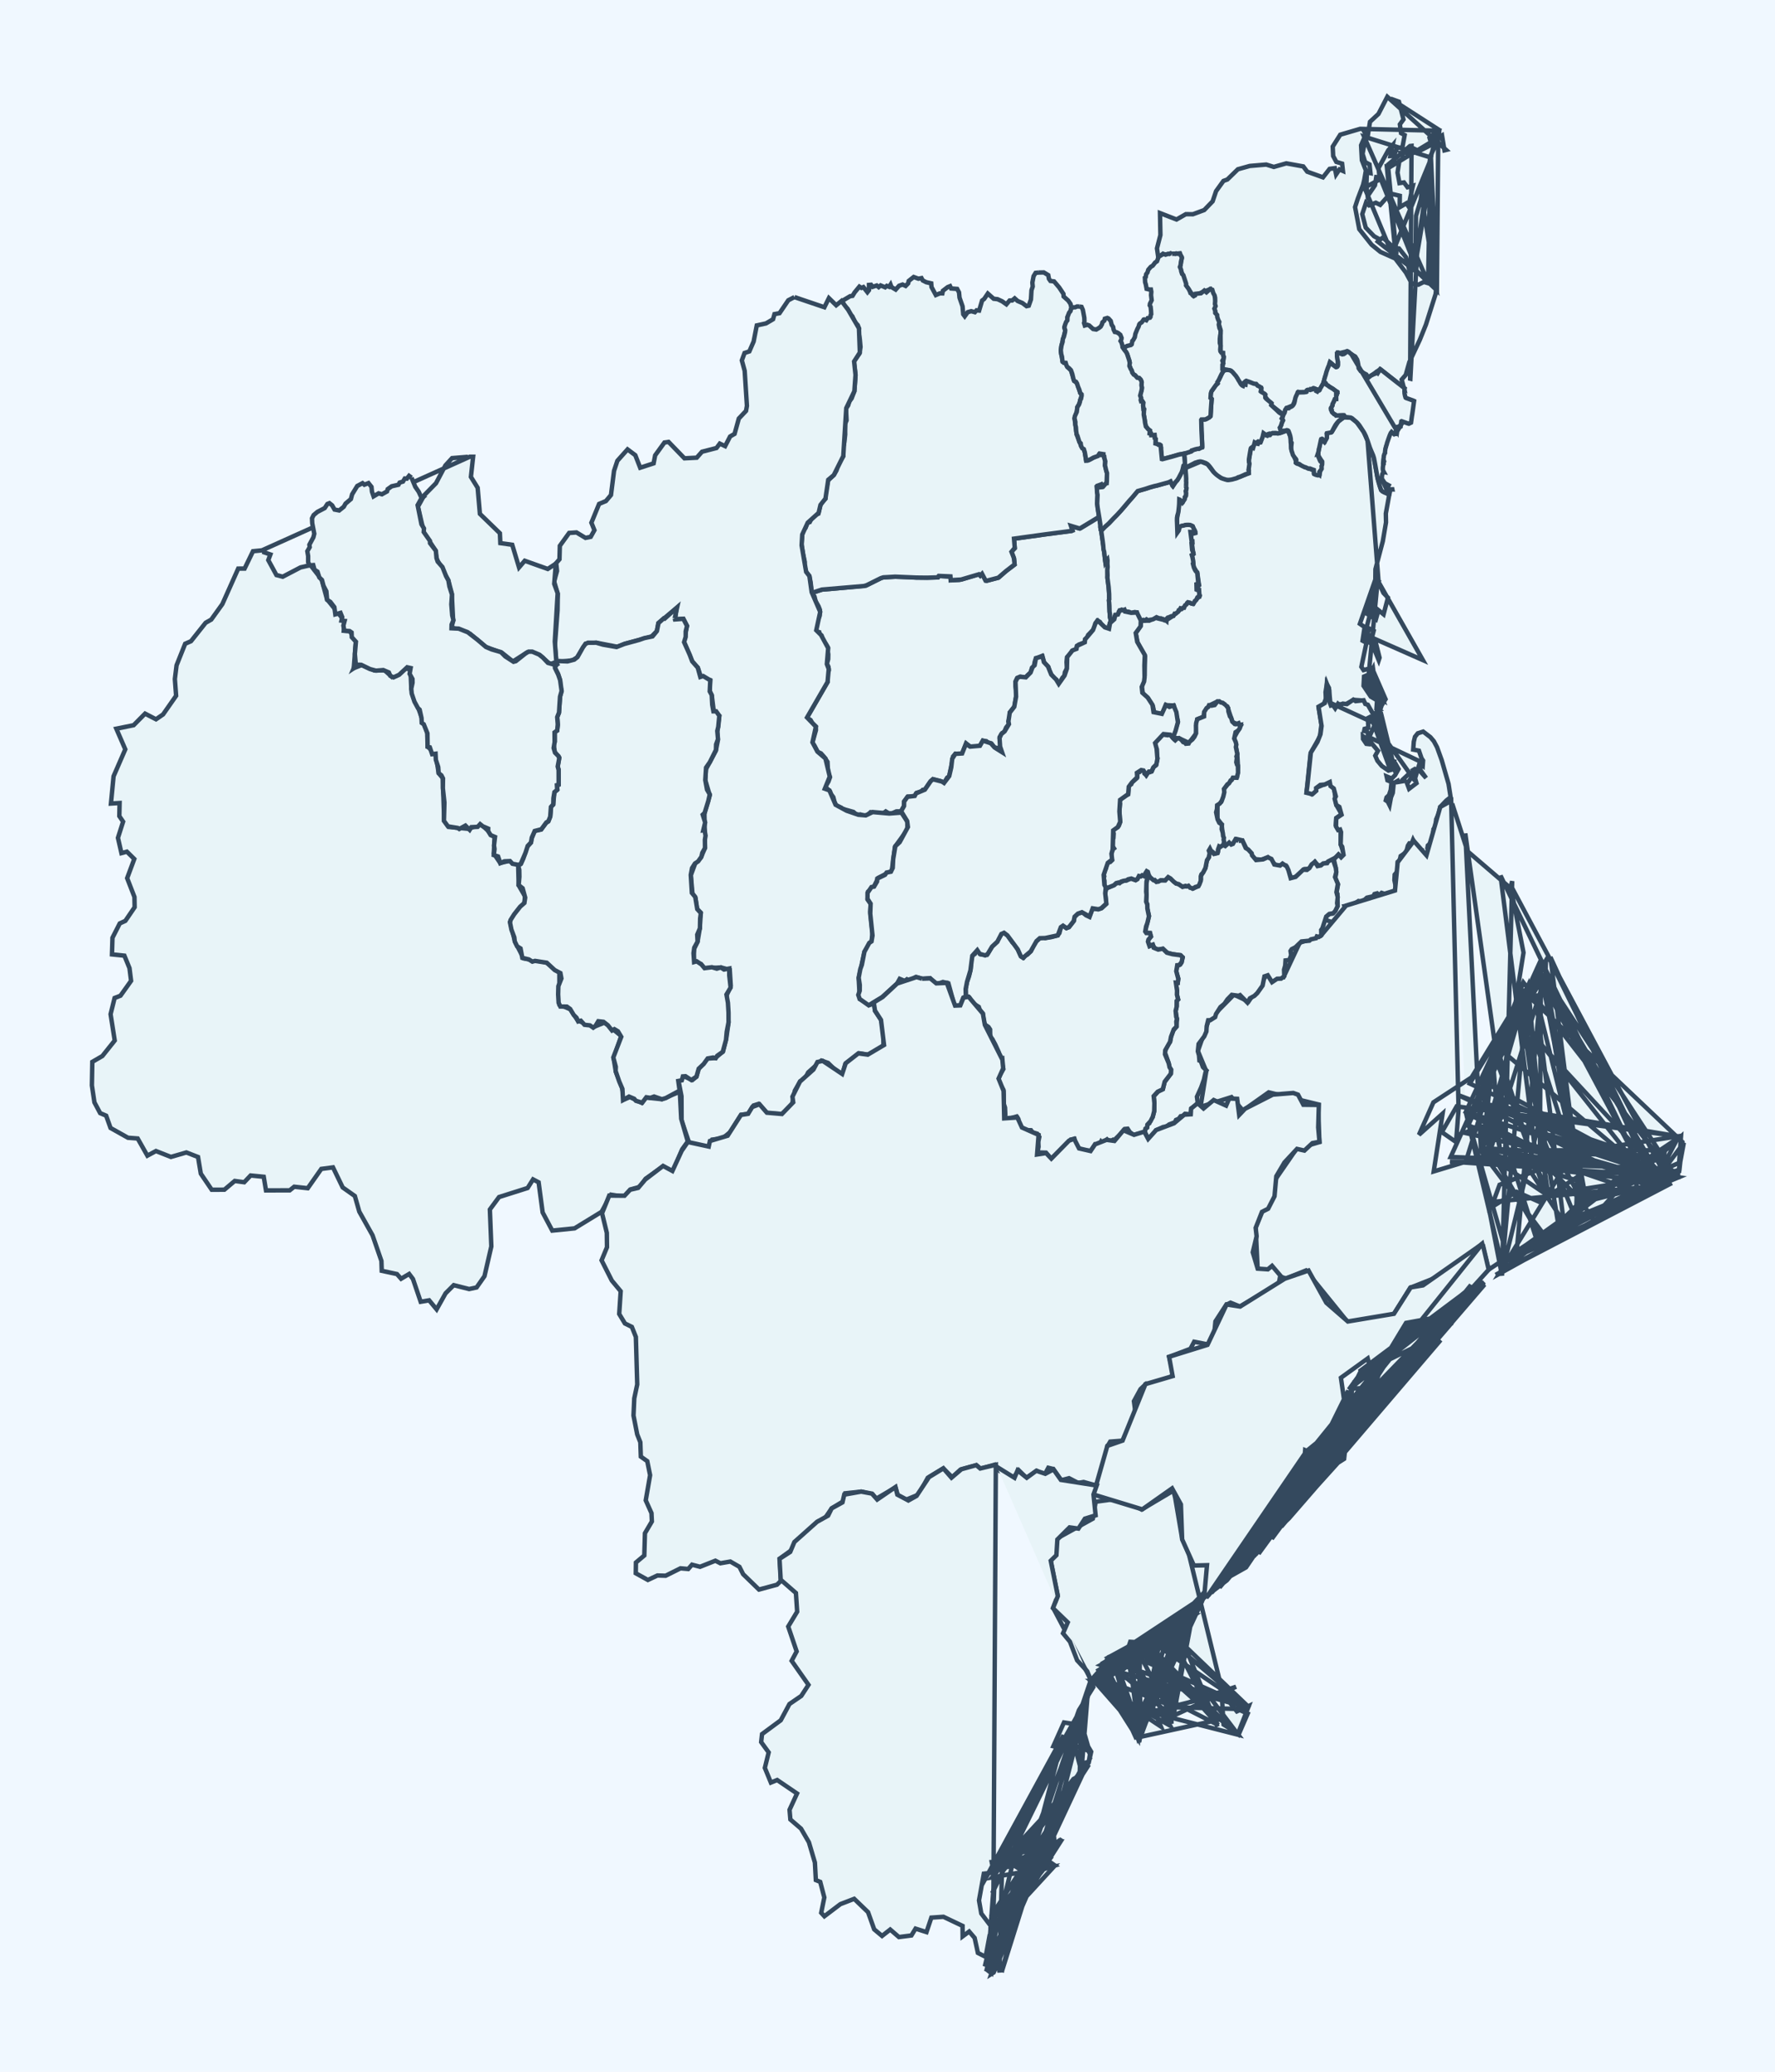 <?xml version='1.0' encoding='utf-8'?>
<svg xmlns="http://www.w3.org/2000/svg" viewBox="0 0 600 700">
  <defs>
    <style>
      .city-area {
        fill: #e8f4f8;
        stroke: #34495e;
        stroke-width: 1.5;
        cursor: pointer;
        transition: fill 0.2s;
      }
      .city-area:hover {
        fill: #a8d5ea;
        stroke: #2c3e50;
        stroke-width: 2;
      }
      .city-label {
        font-size: 12px;
        fill: #2c3e50;
        pointer-events: none;
        text-anchor: middle;
      }
    </style>
  </defs>
  <rect width="600" height="700" fill="#f0f8ff" />
  
  
  <g id="city-36201" class="city-group">
    <path class="city-area" d="M 462.34,149.09 L 464.33,154.42 L 465.68,161.62 L 466.85,165.52 L 469.61,167.11 L 468.45,173.51 L 468.51,176.51 L 467.43,182.87 L 464.94,192.31 L 464.9,195.82 L 459.68,210.77 L 461.28,211.86 L 460.58,216.47 L 461.9,217.18 L 460.18,225.3 L 460.92,226.41 L 464.0,225.6 L 464.02,227.31 L 461.09,228.58 L 460.92,231.72 L 463.37,235.38 L 465.48,236.62 L 465.28,239.53 L 466.29,240.08 L 464.2,241.3 L 460.65,236.69 L 457.62,236.47 L 455.05,237.86 L 452.42,237.99 L 451.69,239.0 L 449.73,238.03 L 449.21,232.4 L 448.51,231.16 L 448.22,235.99 L 447.44,238.01 L 445.76,239.18 L 446.68,244.8 L 446.19,248.82 L 443.02,254.48 L 441.68,267.42 L 443.29,268.3 L 444.88,266.18 L 449.5,264.24 L 451.03,266.77 L 451.71,271.98 L 453.5,275.1 L 451.69,276.38 L 451.53,278.79 L 453.18,280.65 L 453.24,285.43 L 454.22,288.47 L 453.47,289.79 L 452.43,288.75 L 450.84,290.44 L 445.79,292.61 L 444.46,291.21 L 442.36,293.56 L 440.95,293.64 L 437.96,296.27 L 436.45,296.66 L 434.67,292.47 L 431.2,292.33 L 428.59,289.65 L 426.4,290.48 L 424.2,290.28 L 421.32,286.75 L 419.93,283.95 L 417.97,283.49 L 416.54,285.3 L 413.65,285.52 L 412.95,278.5 L 411.53,276.67 L 411.54,271.93 L 412.79,270.95 L 413.88,266.34 L 416.85,262.79 L 418.15,262.42 L 418.47,259.22 L 418.22,254.63 L 417.18,249.19 L 419.43,245.14 L 416.64,244.0 L 414.86,238.72 L 411.45,237.07 L 408.86,238.32 L 407.04,240.72 L 406.86,242.22 L 404.71,243.06 L 404.3,247.86 L 401.91,251.02 L 398.85,249.59 L 396.49,249.2 L 398.18,243.83 L 396.79,238.39 L 394.03,238.25 L 392.91,241.17 L 390.2,240.89 L 389.72,238.64 L 388.07,235.9 L 386.33,234.38 L 385.98,232.05 L 386.91,228.22 L 387.05,221.74 L 384.53,217.1 L 383.91,213.93 L 385.57,211.42 L 385.67,209.8 L 388.44,209.66 L 390.59,208.76 L 394.14,209.63 L 396.41,208.14 L 401.72,203.48 L 403.22,204.03 L 405.41,201.3 L 404.48,198.91 L 405.28,197.65 L 404.73,193.63 L 403.54,191.6 L 402.89,187.71 L 403.37,187.2 L 402.41,179.8 L 403.81,179.73 L 403.18,177.88 L 400.92,177.38 L 398.73,178.18 L 397.98,179.69 L 397.84,175.62 L 398.62,169.18 L 399.85,169.57 L 400.85,167.47 L 400.78,158.1 L 405.95,155.94 L 408.19,156.86 L 410.2,159.41 L 412.72,161.45 L 415.04,162.15 L 418.2,161.47 L 421.96,159.96 L 422.17,155.36 L 422.88,151.36 L 424.01,149.85 L 426.04,149.47 L 427.08,146.43 L 432.31,146.39 L 435.31,145.43 L 436.21,147.63 L 436.47,151.54 L 438.35,156.56 L 444.12,158.97 L 446.02,160.44 L 446.85,155.9 L 445.42,153.61 L 446.45,148.93 L 447.79,149.23 L 448.68,146.35 L 450.19,145.9 L 452.33,142.46 L 454.28,141.0 L 456.67,141.14 L 458.58,142.64 L 460.96,145.93 L 462.28,148.91 L 466.0,196.71 L 467.64,200.34 L 469.17,201.93 L 467.69,207.57 L 465.96,206.17 L 465.08,209.3 L 462.05,207.36 L 464.67,197.93 L 466.23,195.91 L 461.96,211.9 L 464.34,213.13 L 463.28,217.29 L 461.85,216.62 L 462.43,213.49 L 461.54,211.92 L 466.05,223.07 L 466.33,222.22 L 464.83,216.27 L 464.33,215.7 L 480.98,223.04 L 465.69,196.11 L 462.63,228.32 L 464.01,227.96 L 466.22,239.63 L 468.36,236.24 L 464.38,227.11 L 466.34,239.37 L 462.67,228.45 L 464.19,227.37 L 467.53,236.56 L 462.37,233.28 L 464.43,226.67 L 462.8,232.97 L 467.63,236.51 L 466.47,240.06 L 465.65,236.51 L 464.13,225.97 L 461.24,231.89" data-city-code="36201" data-city-name="徳島市" />
  </g>
  <g id="city-36202" class="city-group">
    <path class="city-area" d="M 460.45,43.2 L 461.68,45.44 L 460.08,49.08 L 460.35,54.13 L 461.71,57.59 L 460.97,61.89 L 458.96,67.18 L 458.05,69.98 L 459.47,77.43 L 463.63,82.67 L 466.62,85.11 L 471.63,87.35 L 475.23,92.09 L 477.29,95.9 L 479.47,96.18 L 481.3,95.26 L 485.55,96.5 L 485.28,99.34 L 482.01,109.67 L 479.94,114.81 L 476.4,122.34 L 475.18,126.67 L 473.81,128.25 L 474.53,130.99 L 466.56,124.74 L 462.36,127.75 L 459.28,124.44 L 458.06,120.49 L 455.33,118.71 L 451.97,119.53 L 452.3,122.87 L 451.51,124.01 L 449.57,122.41 L 447.26,129.62 L 446.07,131.82 L 444.48,131.35 L 441.42,132.46 L 438.9,132.48 L 437.04,136.98 L 434.89,137.87 L 433.84,140.11 L 430.14,137.26 L 426.4,132.43 L 426.25,130.96 L 421.11,128.85 L 419.6,129.95 L 416.08,125.27 L 413.2,124.61 L 413.65,120.69 L 412.62,118.9 L 412.56,111.42 L 410.54,104.49 L 410.68,100.43 L 409.19,97.66 L 403.35,99.98 L 400.99,96.64 L 398.89,90.41 L 399.49,87.12 L 398.81,85.62 L 392.81,86.03 L 391.54,87.05 L 391.09,83.92 L 392.25,79.41 L 392.11,71.99 L 397.7,74.16 L 400.84,72.37 L 403.26,72.38 L 407.06,70.97 L 409.9,68.03 L 411.07,64.58 L 413.56,61.13 L 414.88,60.65 L 418.44,57.19 L 422.46,56.07 L 428.02,55.6 L 430.59,56.4 L 434.81,55.19 L 440.54,56.23 L 441.87,58.0 L 447.21,59.92 L 449.45,57.06 L 451.21,56.82 L 451.64,58.93 L 452.78,57.25 L 453.95,57.76 L 453.67,55.29 L 451.71,54.7 L 450.65,52.72 L 450.5,49.53 L 453.05,45.51 L 459.78,43.54 L 486.52,44.17 L 486.17,47.11 L 483.54,52.67 L 483.08,55.95 L 483.72,57.03 L 480.61,63.51 L 480.31,67.34 L 478.66,72.92 L 478.56,81.95 L 478.06,90.75 L 476.5,91.71 L 475.26,86.91 L 472.91,83.95 L 471.13,83.71 L 467.44,80.27 L 466.53,80.97 L 464.46,79.81 L 461.65,76.9 L 460.48,72.35 L 461.75,68.49 L 462.79,69.4 L 465.06,68.5 L 466.55,69.23 L 469.96,65.39 L 473.18,66.15 L 473.13,70.02 L 475.41,68.69 L 476.09,69.7 L 477.6,62.76 L 475.78,63.27 L 474.58,61.64 L 473.07,61.87 L 472.4,58.33 L 473.02,54.38 L 474.48,53.26 L 473.54,51.66 L 477.58,51.44 L 477.67,50.09 L 479.68,51.06 L 483.91,48.89 L 483.22,46.55 L 486.25,43.76 L 470.04,33.33 L 472.89,34.37 L 474.41,40.36 L 473.2,42.02 L 473.59,44.98 L 474.82,45.63 L 474.05,49.82 L 472.29,49.92 L 471.15,52.68 L 470.01,52.74 L 470.75,49.07 L 469.26,50.79 L 465.98,56.78 L 466.33,59.9 L 465.21,59.83 L 464.78,62.59 L 462.3,66.26 L 461.87,62.73 L 462.04,58.28 L 463.27,58.51 L 462.93,55.55 L 461.45,54.75 L 460.59,51.97 L 461.38,47.7 L 462.23,46.56 L 463.1,41.15 L 465.96,38.49 L 468.95,32.7 L 488.84,50.66 L 488.27,50.8 L 487.44,45.76 L 469.16,56.84 L 468.83,56.66 L 471.73,85.73 L 472.0,85.42 L 469.15,55.68 L 476.6,49.35 L 477.14,49.29 L 476.66,127.94 L 476.74,127.96 L 479.1,84.0 L 478.19,89.12 L 466.71,60.45 L 460.42,63.9 L 460.79,62.33 L 470.54,85.72 L 483.45,54.31 L 478.12,91.04 L 483.83,57.49 L 484.75,95.3 L 478.65,91.76 L 465.13,81.16 L 478.72,91.52 L 485.55,97.96 L 480.64,67.03 L 483.83,52.54 L 478.17,90.89 L 485.71,97.94 L 486.19,43.43 L 483.52,53.51 L 482.73,95.38 L 461.1,46.16 L 483.7,53.25 L 485.65,96.55 L 483.58,54.15 L 483.69,52.72 L 483.43,95.25" data-city-code="36202" data-city-name="鳴門市" />
  </g>
  <g id="city-36203" class="city-group">
    <path class="city-area" d="M 449.56,237.51 L 449.88,238.39 L 450.55,238.23 L 451.33,239.33 L 452.27,237.8 L 452.93,238.38 L 453.93,237.74 L 455.29,237.9 L 457.47,236.4 L 458.24,236.9 L 460.94,236.6 L 461.51,237.85 L 462.36,238.12 L 464.16,241.3 L 465.4,241.45 L 466.5,240.28 L 465.24,242.44 L 464.39,242.83 L 463.17,242.22 L 462.37,242.63 L 462.55,245.92 L 461.28,246.26 L 461.12,247.01 L 462.06,247.13 L 462.41,247.83 L 462.28,249.92 L 460.72,248.74 L 460.74,249.68 L 461.85,251.32 L 462.8,251.43 L 463.06,250.46 L 465.79,253.68 L 464.87,255.33 L 465.6,257.02 L 467.1,258.82 L 469.34,260.36 L 471.39,259.81 L 472.1,258.71 L 472.74,259.84 L 471.59,261.9 L 470.44,263.05 L 468.71,262.33 L 469.0,263.66 L 470.38,264.22 L 470.1,266.91 L 469.51,268.66 L 468.69,269.43 L 468.44,270.41 L 469.11,270.86 L 469.7,272.05 L 470.19,269.42 L 470.8,267.89 L 471.11,264.61 L 472.42,263.86 L 472.52,264.24 L 474.91,263.83 L 474.36,263.24 L 476.42,261.31 L 477.19,262.59 L 475.66,264.76 L 476.31,266.52 L 478.81,264.62 L 477.55,260.25 L 478.28,259.82 L 480.01,260.53 L 482.08,262.88 L 480.08,260.13 L 480.39,258.14 L 480.93,258.63 L 481.05,256.99 L 480.53,256.22 L 479.64,253.64 L 477.7,253.27 L 477.9,250.6 L 478.3,248.95 L 479.25,247.77 L 481.07,247.19 L 483.53,249.08 L 484.69,250.46 L 485.76,252.47 L 487.33,256.81 L 489.65,264.86 L 490.35,269.34 L 488.9,270.48 L 486.81,272.68 L 486.33,274.86 L 485.45,276.87 L 485.38,279.23 L 484.55,280.17 L 484.28,283.6 L 483.99,284.47 L 482.65,285.67 L 482.49,286.59 L 482.83,287.95 L 482.53,289.17 L 480.7,288.19 L 480.62,287.31 L 479.76,287.28 L 479.29,286.48 L 478.3,286.92 L 478.35,285.23 L 477.64,283.79 L 477.18,284.96 L 476.4,284.95 L 475.9,285.74 L 475.33,287.98 L 473.46,289.24 L 473.12,290.85 L 472.51,291.21 L 472.48,294.28 L 471.45,295.51 L 471.35,297.38 L 471.82,299.66 L 471.47,300.95 L 470.05,301.85 L 468.46,302.16 L 467.02,301.68 L 466.18,302.47 L 465.51,301.84 L 464.62,302.07 L 464.21,302.82 L 462.06,303.3 L 460.49,304.75 L 459.21,304.44 L 457.32,305.67 L 454.46,306.16 L 454.59,306.56 L 453.54,308.64 L 452.35,309.33 L 451.38,310.91 L 450.23,311.57 L 447.97,310.77 L 448.43,309.52 L 449.52,308.73 L 450.42,308.7 L 451.41,307.72 L 452.17,306.05 L 452.08,301.99 L 451.78,301.63 L 452.28,298.87 L 451.37,296.71 L 451.65,294.91 L 451.48,293.07 L 450.88,290.36 L 452.47,288.74 L 453.34,289.66 L 454.15,288.84 L 453.7,286.1 L 453.18,285.33 L 453.31,281.14 L 452.99,280.29 L 452.32,280.46 L 451.61,279.26 L 451.69,276.47 L 453.48,275.27 L 452.74,272.63 L 451.71,271.99 L 451.15,269.9 L 451.55,269.08 L 450.84,266.4 L 449.75,265.59 L 449.5,264.25 L 447.79,265.07 L 446.29,265.21 L 444.88,266.26 L 444.92,267.2 L 443.63,268.34 L 441.61,267.86 L 441.93,265.53 L 443.1,254.3 L 445.33,250.69 L 446.36,248.08 L 446.73,245.28 L 445.7,238.77 L 447.82,237.56 L 448.21,236.21 L 448.07,233.87 L 448.52,231.09 L 449.31,233.19 L 449.26,236.02 L 449.52,237.41 L 466.0,244.98 L 470.98,258.85 L 471.41,256.58 L 470.38,259.79 L 466.81,240.97 L 471.18,258.85 L 465.75,241.78 L 463.73,243.37 L 478.3,263.83 L 478.22,263.37 L 480.04,257.28 L 462.8,249.09 L 466.41,241.22 L 470.62,259.52 L 463.69,242.75 L 469.84,259.81 L 466.71,240.58 L 466.55,241.12 L 470.52,259.59" data-city-code="36203" data-city-name="小松島市" />
  </g>
  <g id="city-36204" class="city-group">
    <path class="city-area" d="M 490.87,271.5 L 496.06,287.62 L 510.77,300.23 L 514.99,321.86 L 512.07,340.13 L 497.43,364.03 L 484.53,372.46 L 479.64,383.43 L 487.64,376.27 L 484.64,395.8 L 508.18,388.67 L 521.69,394.59 L 506.9,400.31 L 504.09,407.93 L 512.62,402.67 L 520.34,406.09 L 532.5,398.11 L 535.75,404.72 L 526.28,413.8 L 503.22,428.96 L 501.02,420.2 L 489.78,429.93 L 476.69,435.1 L 471.07,444.14 L 455.66,446.82 L 441.44,429.27 L 434.69,431.98 L 425.11,428.6 L 424.45,414.69 L 431.43,398.05 L 438.24,388.18 L 446.0,385.89 L 445.55,373.14 L 428.86,369.08 L 420.15,375.23 L 416.27,370.69 L 405.81,373.98 L 407.75,361.94 L 404.92,355.1 L 408.55,344.74 L 417.11,336.06 L 422.04,338.39 L 427.86,329.8 L 433.86,330.19 L 439.34,318.52 L 446.4,316.25 L 455.02,305.97 L 471.55,300.89 L 472.45,291.36 L 477.92,284.13 L 482.18,288.98 L 486.85,272.65 L 490.54,270.59 L 493.04,374.81 L 492.19,385.87 L 487.38,382.52 L 492.39,373.82 L 568.16,384.05 L 567.61,395.59 L 561.19,395.87 L 567.43,383.96 L 503.04,373.22 L 557.7,391.76 L 531.21,387.73 L 560.05,395.75 L 496.81,366.1 L 522.58,324.46 L 522.42,328.93 L 500.5,365.0 L 561.67,397.86 L 494.95,382.73 L 506.74,378.79 L 500.64,388.3 L 516.43,333.31 L 507.5,430.87 L 520.36,378.7 L 563.79,399.32 L 567.6,396.44 L 505.58,430.74 L 564.47,400.07 L 510.76,299.31 L 511.16,297.72 L 507.72,431.01 L 502.92,406.26 L 558.1,400.84 L 520.74,330.63 L 513.87,335.84 L 536.01,404.71 L 522.34,330.09 L 566.58,397.64 L 490.12,392.48 L 560.94,394.74 L 560.73,399.96 L 505.34,353.02 L 495.31,281.59 L 500.64,388.99 L 521.64,416.79 L 567.43,397.78 L 503.8,388.69 L 522.22,330.39 L 558.24,401.36 L 493.04,370.05 L 555.77,393.74 L 535.78,405.74 L 521.14,330.61 L 512.55,424.25 L 548.94,405.38 L 564.82,398.81 L 518.99,389.16 L 507.22,295.84 L 557.89,401.21 L 511.28,423.93 L 527.98,412.0 L 506.66,379.53 L 510.75,343.21 L 495.78,391.55 L 563.92,400.01 L 535.8,403.88 L 518.99,335.74 L 528.45,411.86 L 555.17,393.03 L 508.13,428.97 L 495.48,375.77 L 509.87,425.81 L 538.94,412.6 L 534.7,406.31 L 560.44,399.85 L 496.23,380.33 L 523.38,323.18 L 559.92,397.83 L 522.85,403.67 L 500.72,388.81 L 533.13,398.89 L 532.86,407.91 L 567.59,392.91 L 568.22,384.0 L 558.36,392.76 L 520.48,378.79 L 563.5,398.96 L 506.7,430.44 L 532.31,388.63 L 524.09,323.38 L 555.7,392.34 L 540.32,409.44 L 563.67,399.2 L 531.93,390.07 L 521.53,330.28 L 557.69,391.65 L 561.09,399.75 L 526.77,413.83 L 513.67,333.74 L 568.7,385.85 L 567.71,395.11 L 560.09,398.36 L 569.18,386.11 L 567.21,396.67 L 562.52,397.77 L 520.45,417.44 L 503.66,388.65 L 562.74,388.66 L 562.32,392.89 L 514.93,331.95 L 510.88,342.15 L 562.38,397.61 L 519.26,418.38 L 506.78,379.33 L 553.87,394.75 L 526.85,413.58 L 560.34,399.88 L 554.12,394.59 L 511.63,340.99 L 495.51,375.62 L 561.08,397.14 L 555.31,392.03 L 552.69,402.32 L 520.12,391.21 L 568.39,383.76 L 531.35,408.52 L 520.81,382.65 L 554.91,393.06 L 562.91,391.33 L 501.11,387.96 L 505.43,352.2 L 517.62,389.84 L 523.34,403.65 L 513.57,335.64 L 503.0,389.32 L 503.97,374.3 L 506.91,387.65 L 504.37,354.46 L 522.78,403.76 L 516.62,333.69 L 520.91,324.24 L 520.52,391.6 L 534.89,406.0 L 520.39,378.92 L 516.42,333.27 L 490.37,390.92 L 527.61,392.31 L 495.47,375.97" data-city-code="36204" data-city-name="阿南市" />
  </g>
  <g id="city-36205" class="city-group">
    <path class="city-area" d="M 371.91,177.84 L 372.26,179.42 L 373.22,186.31 L 373.66,189.98 L 374.26,189.04 L 374.4,191.38 L 374.33,195.06 L 374.74,198.32 L 374.9,200.36 L 374.92,203.59 L 375.2,208.49 L 375.47,209.68 L 375.1,210.83 L 374.9,212.42 L 373.36,211.92 L 372.22,210.82 L 371.8,210.14 L 370.92,209.7 L 370.3,210.6 L 370.06,211.77 L 369.51,212.84 L 367.82,214.54 L 367.54,215.73 L 366.84,216.0 L 366.58,217.11 L 364.68,217.79 L 364.05,218.24 L 363.78,219.42 L 362.41,219.96 L 362.09,220.71 L 360.68,222.11 L 360.52,223.72 L 360.7,225.72 L 359.95,227.17 L 359.79,228.38 L 359.19,228.93 L 357.99,231.03 L 357.23,230.86 L 357.05,229.65 L 356.41,229.32 L 355.43,228.01 L 354.72,226.55 L 354.4,225.39 L 353.0,223.91 L 352.25,221.62 L 350.14,222.5 L 349.75,223.67 L 349.49,225.23 L 348.83,225.66 L 348.39,227.2 L 347.18,228.31 L 346.86,228.89 L 344.89,228.65 L 343.8,229.15 L 343.28,230.26 L 343.28,231.89 L 343.53,233.51 L 343.44,235.55 L 342.88,238.76 L 341.36,240.67 L 341.41,241.87 L 340.87,243.83 L 341.04,244.63 L 340.09,245.82 L 339.47,247.31 L 338.76,247.69 L 337.92,249.03 L 337.99,250.65 L 338.23,251.43 L 338.01,252.18 L 338.38,252.91 L 338.62,254.35 L 336.83,252.69 L 336.07,252.48 L 335.14,251.23 L 333.97,250.96 L 333.38,250.42 L 332.23,250.26 L 331.21,252.02 L 330.06,252.28 L 328.06,252.36 L 326.58,251.18 L 325.22,254.58 L 323.68,254.85 L 322.97,254.68 L 322.16,255.6 L 321.83,257.59 L 320.83,262.32 L 320.17,262.75 L 319.13,264.51 L 317.87,263.89 L 315.38,263.26 L 314.5,264.05 L 312.67,266.75 L 311.92,266.88 L 311.41,267.49 L 309.89,267.87 L 309.27,268.86 L 308.12,269.18 L 306.89,269.16 L 305.65,270.73 L 305.59,272.36 L 304.6,274.14 L 303.0,274.15 L 301.57,274.79 L 300.38,274.77 L 299.41,274.17 L 298.44,274.9 L 296.9,274.83 L 294.27,274.42 L 293.39,275.25 L 292.28,275.71 L 290.82,275.18 L 289.61,275.32 L 288.48,274.33 L 284.44,273.19 L 284.23,272.86 L 282.73,272.31 L 282.09,270.91 L 281.68,269.33 L 280.97,268.4 L 280.53,267.32 L 279.66,266.52 L 278.86,266.56 L 279.0,265.82 L 280.03,264.09 L 280.56,262.61 L 279.89,261.11 L 279.72,257.43 L 278.58,255.74 L 277.51,254.54 L 276.41,254.05 L 275.29,251.9 L 274.61,250.96 L 275.81,246.69 L 275.78,245.47 L 274.6,244.37 L 274.01,243.29 L 272.77,242.48 L 279.75,230.41 L 279.76,227.19 L 280.16,226.52 L 280.04,225.3 L 279.53,224.27 L 279.95,222.7 L 279.98,221.07 L 279.75,219.87 L 279.84,218.72 L 279.23,217.7 L 278.48,217.43 L 278.04,216.37 L 277.73,214.77 L 277.14,214.4 L 276.93,213.6 L 276.22,213.46 L 275.91,212.76 L 276.11,210.32 L 277.07,208.07 L 277.16,206.06 L 276.72,204.91 L 275.71,203.14 L 275.32,201.56 L 274.52,200.3 L 278.03,199.17 L 280.48,199.0 L 292.72,197.86 L 297.86,195.3 L 298.64,195.07 L 302.74,194.85 L 307.25,194.99 L 309.71,195.15 L 313.4,195.18 L 317.1,195.08 L 317.42,194.6 L 321.35,194.86 L 321.38,196.08 L 324.25,195.95 L 325.05,195.77 L 330.95,194.02 L 331.37,194.49 L 332.11,193.99 L 333.2,196.19 L 333.6,196.21 L 337.56,195.16 L 340.01,192.99 L 342.96,190.77 L 342.78,188.74 L 341.89,186.45 L 343.02,185.29 L 342.75,182.02 L 350.87,180.91 L 352.9,180.6 L 362.2,179.38 L 362.52,179.27 L 361.92,177.74 L 364.92,178.57 L 365.29,178.46 L 371.54,174.67 L 371.98,177.51 L 371.91,177.84" data-city-code="36205" data-city-name="吉野川市" />
  </g>
  <g id="city-36206" class="city-group">
    <path class="city-area" d="M 351.1,92.09 L 352.83,92.05 L 354.34,92.96 L 354.57,94.2 L 355.08,94.93 L 356.3,95.08 L 358.01,97.09 L 359.48,99.3 L 359.54,100.18 L 361.09,101.56 L 361.85,102.66 L 362.15,103.97 L 361.79,105.24 L 360.81,107.21 L 360.84,108.1 L 359.81,110.51 L 360.07,111.8 L 358.77,116.97 L 358.59,118.74 L 359.22,122.24 L 360.3,122.73 L 360.78,123.95 L 362.05,125.18 L 363.06,128.61 L 364.02,129.43 L 365.18,132.8 L 365.64,133.51 L 364.81,136.47 L 364.16,137.61 L 364.03,138.95 L 363.24,141.48 L 363.95,146.77 L 365.49,150.8 L 366.32,151.65 L 366.72,152.91 L 367.12,155.56 L 367.92,155.5 L 372.13,153.31 L 372.96,153.49 L 373.62,155.9 L 373.52,157.24 L 374.19,159.83 L 374.1,163.25 L 372.27,164.62 L 372.1,163.8 L 370.76,164.45 L 371.0,167.11 L 370.89,170.24 L 371.48,174.65 L 365.0,178.58 L 362.0,177.68 L 362.5,179.19 L 362.24,179.38 L 352.97,180.59 L 342.76,182.0 L 343.01,185.11 L 341.91,186.44 L 342.71,188.5 L 342.97,190.71 L 340.15,192.88 L 337.44,195.2 L 333.54,196.22 L 333.14,196.12 L 331.96,193.89 L 331.38,194.51 L 330.9,194.04 L 324.88,195.82 L 321.37,196.03 L 321.27,194.76 L 317.32,194.59 L 316.92,195.08 L 313.34,195.19 L 309.75,195.15 L 302.59,194.85 L 298.57,195.08 L 297.72,195.36 L 292.91,197.75 L 292.06,198.0 L 277.8,199.21 L 274.41,200.33 L 274.02,196.78 L 273.59,194.6 L 272.52,193.25 L 271.88,191.15 L 272.03,189.83 L 271.46,187.21 L 270.92,183.68 L 271.18,180.6 L 271.49,179.29 L 272.32,178.29 L 272.92,176.63 L 273.72,176.41 L 274.51,174.82 L 275.45,173.89 L 276.62,173.57 L 277.37,170.54 L 277.78,169.74 L 279.01,168.5 L 279.0,167.16 L 279.9,162.34 L 281.91,160.42 L 282.76,158.93 L 283.34,156.8 L 285.02,154.19 L 284.71,152.5 L 285.4,149.48 L 285.7,146.82 L 285.66,143.24 L 286.16,142.03 L 285.97,138.04 L 286.71,136.96 L 287.06,135.67 L 287.87,134.62 L 288.81,132.12 L 289.2,126.81 L 288.72,122.84 L 288.74,121.95 L 290.52,119.45 L 290.88,117.26 L 290.64,114.61 L 290.26,112.42 L 290.41,111.11 L 289.95,109.85 L 289.02,108.91 L 288.12,106.88 L 287.49,106.29 L 286.47,104.31 L 285.19,103.13 L 284.8,101.6 L 287.38,100.07 L 288.18,99.96 L 288.88,98.81 L 290.5,96.84 L 291.19,97.28 L 291.85,97.0 L 293.21,98.72 L 293.73,98.05 L 293.73,96.27 L 294.44,96.21 L 294.96,96.92 L 296.36,96.46 L 297.02,97.0 L 297.68,96.44 L 299.21,97.07 L 299.76,96.59 L 300.55,96.9 L 301.03,96.16 L 301.34,96.99 L 302.77,97.84 L 303.92,96.55 L 305.1,96.14 L 306.13,96.61 L 306.99,95.74 L 307.16,94.93 L 308.85,93.59 L 310.45,94.17 L 311.49,93.97 L 311.91,94.75 L 313.09,95.35 L 314.78,95.74 L 314.87,96.97 L 316.34,99.69 L 317.7,99.12 L 318.55,99.13 L 318.72,98.25 L 320.34,97.01 L 321.15,96.69 L 321.51,97.47 L 323.55,97.62 L 324.18,98.8 L 324.35,100.58 L 325.37,103.51 L 325.6,106.18 L 326.11,106.86 L 327.11,105.48 L 328.29,105.14 L 329.54,105.48 L 330.11,104.85 L 330.97,104.94 L 331.98,101.54 L 332.67,101.02 L 333.91,99.19 L 335.88,100.94 L 337.2,101.09 L 338.74,101.8 L 340.19,102.82 L 341.28,101.53 L 342.15,101.52 L 342.99,100.81 L 343.99,101.7 L 345.61,102.39 L 347.01,103.45 L 347.75,103.29 L 348.49,101.18 L 348.67,98.08 L 349.09,96.81 L 348.97,95.48 L 349.38,93.31 L 350.06,92.2 L 351.1,92.09" data-city-code="36206" data-city-name="阿波市" />
  </g>
  <g id="city-36207" class="city-group">
    <path class="city-area" d="M 268.54,100.38 L 278.67,103.81 L 280.19,100.73 L 282.66,103.14 L 284.45,101.69 L 286.72,104.71 L 290.35,110.93 L 290.66,119.1 L 288.71,122.13 L 289.19,126.69 L 288.8,132.18 L 286.06,137.89 L 285.05,154.09 L 281.85,160.52 L 279.97,162.11 L 279.03,168.46 L 277.35,170.59 L 276.72,173.29 L 273.03,176.6 L 271.18,180.61 L 270.97,184.25 L 272.5,193.23 L 273.6,194.63 L 274.37,200.09 L 277.26,206.74 L 275.92,212.95 L 277.53,214.54 L 279.95,219.0 L 279.5,224.38 L 280.13,226.02 L 279.74,230.43 L 272.8,242.43 L 275.79,245.52 L 274.64,250.82 L 276.31,253.96 L 279.02,256.27 L 280.48,262.4 L 278.81,266.5 L 280.36,267.06 L 282.44,271.91 L 286.16,273.92 L 290.13,275.29 L 292.66,275.5 L 295.0,274.38 L 300.6,274.87 L 304.71,274.56 L 306.71,277.61 L 306.72,280.35 L 302.51,286.13 L 301.46,294.25 L 296.88,296.61 L 295.32,299.74 L 293.45,301.24 L 293.26,303.93 L 294.32,305.4 L 294.16,308.07 L 294.92,315.27 L 294.62,318.02 L 292.2,321.61 L 290.26,330.54 L 290.64,337.56 L 294.09,339.51 L 295.43,338.97 L 295.79,341.58 L 297.81,344.53 L 298.65,347.93 L 298.63,353.24 L 295.85,355.46 L 293.35,356.34 L 290.39,355.87 L 285.73,359.53 L 285.02,362.2 L 283.69,362.84 L 279.91,359.14 L 277.64,358.35 L 273.18,362.35 L 271.95,364.76 L 270.5,365.35 L 268.69,368.49 L 267.65,373.63 L 264.29,376.4 L 259.38,376.19 L 256.39,372.98 L 254.72,373.52 L 252.84,376.37 L 250.52,376.65 L 246.81,382.53 L 244.3,384.57 L 240.7,385.06 L 239.08,387.84 L 232.96,386.19 L 230.4,378.6 L 230.36,370.38 L 229.33,365.06 L 230.94,363.59 L 234.09,364.88 L 235.43,363.78 L 236.15,361.13 L 239.07,357.68 L 241.75,357.5 L 244.4,355.26 L 245.5,350.86 L 246.26,345.46 L 245.62,336.3 L 247.02,333.1 L 246.68,327.68 L 243.73,326.88 L 237.94,327.17 L 236.93,325.72 L 234.51,325.08 L 234.61,320.65 L 235.79,318.19 L 236.54,313.78 L 236.86,308.33 L 235.58,307.06 L 235.09,303.44 L 234.08,302.03 L 233.51,295.74 L 235.06,291.55 L 236.93,289.74 L 238.32,286.44 L 238.12,274.85 L 239.92,268.74 L 238.4,263.56 L 238.63,259.9 L 241.98,253.64 L 242.67,250.08 L 242.44,247.36 L 243.15,241.89 L 241.27,240.34 L 240.62,235.07 L 239.9,233.41 L 240.03,229.79 L 237.02,229.03 L 235.9,225.62 L 234.05,223.57 L 231.2,216.8 L 232.22,211.46 L 231.0,209.08 L 228.24,209.28 L 228.67,205.42 L 222.53,210.56 L 222.04,213.26 L 220.16,215.13 L 211.28,217.5 L 208.72,218.54 L 201.56,217.16 L 197.96,217.52 L 195.03,222.19 L 193.46,223.12 L 188.06,223.66 L 187.57,218.13 L 188.47,206.23 L 188.55,200.72 L 187.31,196.45 L 188.29,192.91 L 188.01,190.25 L 189.12,188.97 L 189.24,184.42 L 192.38,180.07 L 194.86,179.9 L 197.91,181.74 L 199.68,181.38 L 200.93,179.14 L 199.91,176.61 L 202.51,170.26 L 204.82,169.29 L 206.53,167.25 L 207.56,159.08 L 208.69,155.69 L 212.13,151.84 L 214.75,153.8 L 216.4,158.03 L 220.94,156.56 L 221.46,153.85 L 224.61,149.5 L 225.99,149.31 L 231.36,154.85 L 235.52,154.64 L 237.3,152.63 L 242.2,151.37 L 243.31,149.89 L 245.11,150.74 L 246.8,147.47 L 248.31,146.59 L 249.74,141.41 L 252.18,138.83 L 252.48,137.12 L 251.72,125.29 L 250.76,121.77 L 251.68,119.26 L 253.3,118.73 L 254.75,115.39 L 255.81,109.95 L 258.93,109.27 L 261.31,107.87 L 261.8,106.13 L 263.5,105.82 L 266.46,101.46 L 268.54,100.38" data-city-code="36207" data-city-name="美馬市" />
  </g>
  <g id="city-36208" class="city-group">
    <path class="city-area" d="M 88.71,186.43 L 91.4,187.34 L 90.69,189.25 L 93.44,194.3 L 95.57,194.86 L 101.58,191.72 L 104.95,190.94 L 108.73,195.82 L 110.53,202.46 L 116.5,209.85 L 116.21,213.12 L 118.25,213.26 L 120.29,216.6 L 119.59,225.75 L 122.27,224.7 L 126.55,226.54 L 130.02,226.48 L 132.47,228.71 L 137.23,225.83 L 138.75,226.24 L 139.03,232.77 L 144.43,247.62 L 144.54,252.27 L 147.25,254.73 L 148.28,261.23 L 149.67,262.91 L 150.13,276.72 L 151.66,279.4 L 158.31,280.04 L 162.55,278.49 L 167.2,282.71 L 166.92,288.37 L 169.1,291.61 L 172.17,290.84 L 175.16,292.24 L 175.33,299.14 L 177.47,302.85 L 177.25,305.1 L 172.43,311.47 L 174.07,318.15 L 177.0,323.81 L 184.57,325.14 L 189.08,328.31 L 189.11,339.44 L 192.83,341.04 L 195.31,344.86 L 200.92,346.87 L 204.4,345.49 L 210.0,350.03 L 207.43,357.57 L 208.16,362.11 L 210.27,367.42 L 210.95,371.51 L 212.95,370.66 L 216.93,372.62 L 218.31,370.82 L 223.72,371.4 L 229.8,368.85 L 230.27,378.0 L 232.49,385.69 L 230.62,388.27 L 227.55,395.67 L 223.82,394.32 L 218.24,398.26 L 216.34,400.99 L 213.11,401.89 L 210.89,404.36 L 206.55,403.66 L 203.35,409.45 L 194.22,415.03 L 186.68,415.79 L 183.43,409.66 L 182.07,399.48 L 180.19,398.49 L 178.35,401.4 L 168.69,404.46 L 165.59,408.66 L 166.08,421.14 L 163.77,431.19 L 161.1,435.0 L 158.59,435.54 L 153.37,434.23 L 150.61,436.99 L 147.59,442.4 L 145.06,439.35 L 142.2,439.83 L 139.59,432.14 L 138.31,430.44 L 135.58,432.06 L 134.19,430.48 L 129.04,429.37 L 128.93,426.05 L 125.93,417.38 L 121.45,409.38 L 119.95,404.11 L 115.83,401.2 L 112.56,394.43 L 108.61,394.95 L 104.03,401.47 L 99.45,400.97 L 97.93,402.19 L 89.91,402.21 L 89.15,397.61 L 84.72,397.17 L 82.56,399.45 L 79.35,399.02 L 75.85,401.97 L 71.57,401.99 L 67.88,396.55 L 66.94,390.92 L 63.0,389.39 L 57.78,390.9 L 52.72,388.91 L 49.82,390.47 L 46.54,384.67 L 43.26,384.42 L 37.37,381.12 L 35.88,376.96 L 33.86,376.1 L 31.92,372.47 L 31.06,366.74 L 31.2,358.78 L 34.6,356.81 L 38.78,351.57 L 37.38,342.67 L 38.74,337.19 L 40.73,336.42 L 44.31,331.4 L 43.77,327.1 L 42.05,322.9 L 37.85,322.47 L 38.02,316.84 L 40.48,312.01 L 42.37,311.14 L 45.51,306.53 L 45.45,303.07 L 42.98,296.71 L 45.39,290.23 L 42.89,287.76 L 41.05,288.25 L 39.87,283.09 L 41.61,277.62 L 40.34,275.75 L 40.43,271.32 L 37.5,271.5 L 38.39,262.29 L 42.35,253.18 L 39.32,246.21 L 45.17,245.03 L 49.04,241.12 L 52.73,243.03 L 55.12,241.39 L 59.53,235.08 L 59.11,229.43 L 59.68,224.8 L 62.59,217.51 L 64.56,216.65 L 69.51,210.42 L 71.41,209.34 L 75.17,204.1 L 80.52,192.12 L 82.68,192.11 L 85.52,186.25 L 88.55,185.95 L 158.81,154.32 L 159.93,154.32 L 159.18,161.13 L 161.46,164.81 L 162.22,173.62 L 168.98,180.17 L 169.13,183.51 L 173.15,184.07 L 175.45,191.72 L 177.38,189.47 L 185.16,192.24 L 187.89,190.45 L 187.34,197.28 L 188.5,200.45 L 187.54,216.74 L 188.06,223.66 L 185.93,224.41 L 182.46,221.32 L 178.12,220.47 L 173.37,223.5 L 169.74,220.61 L 164.28,218.61 L 158.88,214.14 L 152.62,211.99 L 153.18,209.8 L 152.72,200.54 L 151.55,196.08 L 147.71,189.04 L 147.02,185.69 L 143.35,180.07 L 141.28,171.19 L 143.43,167.29 L 147.38,163.27 L 150.55,157.26 L 152.81,154.79 L 158.15,154.35" data-city-code="36208" data-city-name="三好市" />
  </g>
  <g id="city-36301" class="city-group">
    <path class="city-area" d="M 418.7,284.13 L 419.95,283.98 L 421.09,286.53 L 421.94,287.05 L 423.11,288.32 L 423.24,289.0 L 424.58,290.59 L 426.96,290.36 L 428.53,289.65 L 429.77,290.21 L 430.76,292.1 L 432.7,292.45 L 433.53,291.79 L 434.96,292.75 L 435.53,294.01 L 436.29,296.71 L 437.96,296.28 L 440.52,293.84 L 441.79,293.92 L 442.64,293.29 L 443.37,292.06 L 444.48,291.22 L 445.37,292.63 L 446.5,292.41 L 447.29,291.74 L 448.62,291.64 L 448.95,291.06 L 450.72,290.15 L 450.84,291.18 L 451.53,293.22 L 451.71,294.64 L 451.28,296.34 L 452.23,298.65 L 451.75,301.45 L 452.19,303.11 L 451.98,305.13 L 452.15,306.17 L 451.38,307.75 L 450.68,308.56 L 449.34,308.8 L 448.3,309.68 L 447.01,313.65 L 446.59,314.23 L 446.64,315.99 L 445.79,316.57 L 445.13,316.4 L 444.86,317.0 L 443.13,317.38 L 442.61,317.84 L 439.93,318.1 L 437.89,320.06 L 436.63,320.71 L 436.24,321.31 L 436.44,322.71 L 435.86,324.35 L 434.55,324.51 L 434.43,326.27 L 434.04,327.64 L 434.12,329.79 L 433.06,330.65 L 431.7,330.7 L 429.98,331.84 L 428.54,329.52 L 427.42,329.9 L 426.79,333.01 L 424.98,335.56 L 424.02,336.48 L 422.51,337.3 L 421.65,338.74 L 419.18,336.23 L 418.68,336.45 L 416.38,336.14 L 414.9,337.66 L 413.9,339.14 L 412.55,340.25 L 411.04,342.63 L 410.75,343.66 L 409.1,344.7 L 408.39,344.73 L 407.89,346.74 L 407.79,348.53 L 407.08,350.16 L 405.16,352.73 L 404.9,355.21 L 405.29,356.58 L 405.44,358.36 L 405.9,358.55 L 406.63,360.54 L 407.83,361.71 L 407.5,362.33 L 406.96,364.77 L 406.03,367.39 L 404.59,370.58 L 404.88,372.69 L 403.95,373.77 L 402.76,374.48 L 402.52,376.53 L 400.58,376.33 L 399.79,377.06 L 399.09,377.15 L 398.46,378.0 L 397.53,378.39 L 396.73,379.97 L 396.3,379.51 L 395.19,379.94 L 394.1,380.84 L 393.15,380.81 L 390.73,381.95 L 390.27,383.3 L 389.17,384.7 L 388.15,384.89 L 386.97,382.39 L 387.21,381.34 L 387.74,380.97 L 387.91,379.94 L 388.5,379.54 L 389.13,377.97 L 389.61,377.47 L 390.15,375.43 L 390.19,372.57 L 389.97,370.43 L 391.61,368.65 L 393.1,367.95 L 393.67,365.55 L 395.8,362.71 L 395.81,361.31 L 395.38,360.74 L 394.97,359.0 L 394.04,356.33 L 393.76,356.13 L 393.94,354.73 L 395.05,352.51 L 395.52,351.99 L 395.86,350.25 L 396.54,348.24 L 397.68,346.88 L 397.84,344.47 L 397.4,341.69 L 397.77,339.95 L 397.76,338.16 L 398.24,337.66 L 397.81,335.94 L 397.88,334.87 L 397.49,332.02 L 398.12,332.03 L 398.28,330.62 L 397.59,328.23 L 397.95,326.12 L 398.96,325.88 L 399.35,325.29 L 399.77,323.55 L 399.1,322.78 L 396.28,322.39 L 394.61,321.96 L 393.13,320.61 L 391.52,320.84 L 390.47,320.65 L 389.61,319.2 L 388.42,319.6 L 388.05,318.22 L 388.18,317.54 L 389.06,316.42 L 388.67,315.27 L 387.33,315.17 L 387.14,314.52 L 388.38,309.46 L 387.84,307.06 L 387.82,305.62 L 387.42,304.63 L 387.55,302.51 L 387.47,298.94 L 388.13,295.0 L 388.7,296.31 L 390.85,297.89 L 392.48,297.4 L 393.9,297.43 L 394.81,296.37 L 395.74,296.87 L 397.58,298.52 L 398.27,298.65 L 399.76,299.62 L 401.74,299.3 L 403.13,300.25 L 405.06,299.42 L 405.94,297.11 L 405.91,296.04 L 407.47,293.29 L 407.92,290.82 L 408.65,289.59 L 408.88,286.88 L 410.32,288.44 L 411.58,288.18 L 412.04,286.11 L 413.47,285.49 L 414.16,285.86 L 415.49,284.69 L 416.19,285.35 L 416.74,285.14 L 417.62,283.61 L 418.7,284.13" data-city-code="36301" data-city-name="勝浦町" />
  </g>
  <g id="city-36302" class="city-group">
    <path class="city-area" d="M 387.95,295.92 L 387.55,297.91 L 387.44,301.31 L 387.56,302.32 L 387.44,304.67 L 387.82,305.61 L 387.84,306.98 L 388.37,309.6 L 387.83,311.91 L 387.41,313.05 L 387.12,314.73 L 387.49,315.25 L 388.77,315.27 L 389.04,316.45 L 388.19,317.5 L 388.04,318.15 L 388.58,319.71 L 389.72,319.26 L 389.99,320.22 L 391.5,320.84 L 393.07,320.54 L 394.43,321.89 L 396.32,322.4 L 399.01,322.75 L 399.76,323.41 L 399.43,325.07 L 398.6,326.08 L 397.94,326.13 L 397.61,328.14 L 398.29,330.75 L 398.1,332.08 L 397.49,332.03 L 397.87,334.73 L 397.83,336.09 L 398.22,337.72 L 397.75,338.19 L 397.73,340.23 L 397.4,341.54 L 397.59,343.55 L 397.84,344.19 L 397.63,345.17 L 397.73,346.84 L 396.77,347.8 L 395.83,350.32 L 395.52,351.98 L 393.88,354.88 L 393.8,356.22 L 395.06,359.26 L 395.34,360.59 L 395.87,361.45 L 395.77,362.78 L 393.71,365.47 L 393.04,368.06 L 391.32,368.87 L 389.98,370.35 L 390.22,372.72 L 390.15,375.44 L 389.65,377.38 L 388.92,378.83 L 387.85,379.99 L 387.73,381.0 L 387.21,381.34 L 386.98,382.34 L 386.22,382.74 L 383.18,383.5 L 381.89,382.49 L 381.17,381.37 L 380.19,381.46 L 378.68,383.26 L 377.02,384.85 L 376.57,385.65 L 376.13,385.19 L 375.12,385.85 L 374.21,384.98 L 372.6,386.18 L 372.19,385.74 L 371.51,387.14 L 370.14,386.68 L 368.76,388.79 L 367.82,388.79 L 367.42,389.2 L 365.89,388.61 L 364.45,387.8 L 363.56,386.44 L 363.2,384.81 L 361.92,385.04 L 360.82,386.25 L 357.96,389.04 L 357.3,390.22 L 356.36,390.59 L 355.37,391.47 L 354.76,391.42 L 354.43,390.47 L 353.57,389.46 L 351.76,389.41 L 350.55,390.09 L 351.06,387.47 L 350.97,385.78 L 351.32,384.14 L 350.6,383.06 L 349.04,382.62 L 348.5,381.88 L 346.5,381.83 L 345.25,380.85 L 344.36,379.42 L 344.23,378.07 L 343.68,377.23 L 340.79,378.05 L 339.49,377.91 L 339.36,376.92 L 339.82,376.57 L 339.72,374.22 L 339.18,372.62 L 339.26,369.9 L 339.18,368.23 L 338.32,366.78 L 337.39,365.83 L 337.52,364.51 L 338.15,362.98 L 339.16,361.22 L 338.88,359.89 L 338.79,357.51 L 338.17,357.54 L 337.68,356.68 L 337.52,355.35 L 336.41,352.88 L 335.46,351.12 L 334.72,350.53 L 334.68,347.83 L 334.13,346.99 L 332.86,346.12 L 332.5,344.81 L 332.24,342.46 L 331.18,341.16 L 330.86,340.2 L 328.92,339.01 L 327.66,336.99 L 326.49,336.49 L 326.43,334.12 L 326.86,331.81 L 327.55,329.88 L 328.09,327.56 L 328.32,324.51 L 328.7,322.85 L 329.54,322.31 L 330.2,320.89 L 331.44,322.44 L 333.63,322.61 L 335.36,319.79 L 337.08,318.2 L 337.25,317.58 L 338.73,315.32 L 339.38,315.17 L 340.68,316.17 L 342.23,318.4 L 342.78,318.79 L 344.04,320.78 L 345.15,323.18 L 346.0,323.57 L 346.61,322.78 L 347.24,322.56 L 348.46,321.38 L 349.31,319.53 L 350.22,318.13 L 351.48,316.99 L 352.7,316.71 L 353.33,316.94 L 355.27,316.65 L 357.5,316.07 L 358.11,315.27 L 358.61,313.29 L 359.32,312.77 L 360.4,313.56 L 361.32,313.28 L 362.99,311.13 L 363.21,309.79 L 364.45,308.62 L 365.95,308.29 L 367.12,309.26 L 368.23,309.78 L 369.28,306.95 L 371.19,307.24 L 372.46,306.8 L 373.92,305.45 L 373.59,301.74 L 373.97,300.16 L 376.74,298.97 L 377.19,298.46 L 378.36,298.32 L 379.77,297.62 L 380.77,297.48 L 382.31,296.83 L 383.9,297.38 L 384.45,297.06 L 384.84,296.12 L 385.9,295.76 L 387.14,296.01 L 387.47,294.45 L 388.02,294.62 L 387.95,295.92" data-city-code="36302" data-city-name="上勝町" />
  </g>
  <g id="city-36321" class="city-group">
    <path class="city-area" d="M 414.37,238.25 L 415.17,239.27 L 415.24,240.37 L 415.76,242.06 L 416.17,242.56 L 416.54,243.83 L 417.39,244.64 L 417.82,244.7 L 418.68,244.35 L 418.93,244.94 L 419.36,244.88 L 419.07,246.1 L 418.55,246.81 L 417.66,247.39 L 417.19,249.53 L 417.72,250.73 L 417.92,251.59 L 417.76,252.42 L 418.24,254.79 L 417.95,255.62 L 418.1,256.02 L 417.9,257.54 L 418.15,258.38 L 418.44,258.69 L 418.5,261.12 L 418.05,262.78 L 416.74,262.77 L 416.37,263.49 L 415.99,263.69 L 415.45,264.64 L 414.9,265.0 L 413.73,266.58 L 413.85,267.67 L 413.5,269.17 L 412.97,270.61 L 412.33,271.49 L 411.42,272.07 L 411.36,273.39 L 411.08,274.45 L 411.57,276.82 L 412.15,278.01 L 413.05,278.61 L 412.96,280.15 L 413.34,281.41 L 413.45,282.5 L 413.71,283.09 L 413.62,283.74 L 413.77,284.38 L 413.56,285.41 L 412.49,286.17 L 412.1,285.98 L 411.73,287.02 L 411.68,287.9 L 411.48,288.26 L 410.43,288.51 L 410.13,288.03 L 409.28,287.35 L 409.0,286.76 L 408.62,287.41 L 408.91,288.23 L 408.59,289.73 L 407.99,290.66 L 407.48,293.25 L 406.69,294.82 L 406.1,295.45 L 405.9,296.08 L 405.89,297.62 L 405.42,298.85 L 405.07,299.41 L 404.03,299.71 L 403.3,300.2 L 402.28,299.94 L 401.73,299.29 L 401.13,299.5 L 400.73,299.32 L 399.7,299.6 L 398.43,298.73 L 397.59,298.52 L 396.74,297.89 L 395.64,296.8 L 394.88,296.36 L 393.86,297.44 L 392.33,297.42 L 391.59,297.87 L 390.93,297.95 L 390.33,297.33 L 389.89,297.38 L 388.76,296.39 L 388.31,295.63 L 388.0,294.57 L 387.63,294.36 L 387.18,295.06 L 387.21,295.93 L 386.86,296.09 L 386.08,295.74 L 385.62,296.12 L 385.0,295.99 L 384.52,296.94 L 383.83,297.37 L 382.41,296.84 L 381.34,297.09 L 380.8,297.46 L 379.72,297.63 L 378.91,297.9 L 378.47,298.35 L 378.08,298.18 L 377.32,298.38 L 376.52,299.12 L 373.9,300.17 L 373.32,299.08 L 373.31,297.53 L 373.05,296.7 L 373.26,296.09 L 373.09,295.47 L 373.51,293.99 L 373.82,293.41 L 373.71,292.55 L 374.63,291.38 L 375.28,291.25 L 375.9,290.66 L 375.62,289.16 L 375.69,288.51 L 376.11,287.02 L 376.57,286.65 L 376.11,285.95 L 376.15,283.54 L 376.36,283.17 L 376.46,281.63 L 376.24,280.79 L 376.64,280.03 L 377.83,279.46 L 378.22,278.96 L 378.66,277.71 L 378.51,276.42 L 378.4,274.0 L 378.6,271.58 L 378.41,271.21 L 378.59,270.35 L 379.32,269.54 L 379.93,269.3 L 380.43,268.87 L 381.35,268.41 L 381.49,265.99 L 381.83,265.18 L 382.41,264.95 L 382.65,264.34 L 384.3,262.9 L 384.42,262.04 L 384.31,260.95 L 385.14,260.88 L 386.0,259.99 L 386.68,260.51 L 386.85,261.36 L 387.47,261.89 L 387.9,261.12 L 388.38,260.69 L 388.77,260.86 L 389.33,260.58 L 389.94,259.17 L 390.8,258.54 L 391.27,256.21 L 391.07,255.35 L 391.03,253.16 L 390.58,252.44 L 390.45,251.13 L 391.11,250.01 L 391.82,249.49 L 392.15,248.47 L 393.09,248.04 L 393.87,248.31 L 394.74,248.42 L 395.54,248.2 L 396.49,249.4 L 397.27,250.12 L 397.91,249.52 L 398.53,249.39 L 399.41,250.04 L 399.94,250.74 L 400.56,250.95 L 400.84,251.29 L 401.79,251.21 L 402.07,250.65 L 403.09,249.82 L 403.75,248.95 L 404.31,247.77 L 404.27,245.15 L 404.35,244.27 L 404.72,243.0 L 407.0,242.08 L 407.05,240.54 L 407.86,239.25 L 408.39,238.9 L 408.67,238.31 L 409.52,238.43 L 410.59,238.22 L 411.51,237.02 L 412.15,236.96 L 412.67,237.34 L 413.31,237.47 L 414.37,238.25" data-city-code="36321" data-city-name="佐那河内村" />
  </g>
  <g id="city-36341" class="city-group">
    <path class="city-area" d="M 400.92,164.22 L 400.93,164.59 L 401.08,164.91 L 401.01,165.43 L 400.8,165.94 L 400.93,166.64 L 400.85,167.55 L 400.5,167.96 L 400.45,168.68 L 399.63,169.84 L 398.81,168.85 L 398.63,168.78 L 398.59,170.25 L 398.52,171.17 L 398.34,172.81 L 398.24,173.35 L 397.98,174.23 L 397.86,174.96 L 397.84,175.87 L 397.99,179.91 L 398.46,179.25 L 398.67,178.36 L 398.93,177.89 L 399.43,177.67 L 400.15,177.56 L 400.67,177.39 L 401.59,177.33 L 402.31,177.38 L 402.98,177.67 L 403.21,177.94 L 403.52,178.6 L 403.89,179.24 L 404.08,179.75 L 404.07,180.11 L 403.88,180.16 L 403.78,179.63 L 403.11,179.78 L 402.41,179.75 L 402.78,182.67 L 403.05,182.75 L 403.09,183.47 L 402.78,183.63 L 402.97,185.82 L 403.42,186.83 L 403.46,187.16 L 402.87,187.53 L 403.07,188.22 L 403.32,189.48 L 403.37,190.39 L 403.25,190.51 L 403.57,191.75 L 403.95,192.58 L 404.25,193.04 L 404.68,193.37 L 405.01,196.65 L 405.29,197.72 L 404.9,197.98 L 404.79,197.29 L 404.44,197.39 L 404.49,199.21 L 404.64,199.26 L 404.62,198.71 L 404.87,198.76 L 404.93,199.31 L 405.31,199.32 L 405.39,200.61 L 405.48,200.96 L 405.31,201.23 L 405.52,201.37 L 405.42,201.67 L 404.73,201.89 L 404.34,202.72 L 403.91,203.04 L 403.41,204.0 L 402.7,203.93 L 402.24,203.64 L 401.53,203.49 L 401.28,203.73 L 401.04,204.22 L 400.59,204.52 L 400.24,205.35 L 399.89,205.35 L 399.51,205.71 L 399.04,205.55 L 398.75,206.02 L 398.45,206.16 L 398.26,206.68 L 397.42,207.34 L 397.07,207.34 L 396.65,208.11 L 395.92,208.22 L 395.08,208.59 L 394.73,208.68 L 394.36,209.06 L 394.3,209.74 L 394.03,209.5 L 393.7,209.58 L 393.16,209.16 L 392.8,209.13 L 392.49,208.94 L 391.78,208.89 L 390.94,208.55 L 389.85,209.2 L 389.16,209.39 L 388.8,209.41 L 388.53,209.64 L 388.18,209.63 L 387.56,209.27 L 386.99,209.67 L 386.5,209.46 L 386.0,209.67 L 385.65,209.67 L 385.22,209.08 L 384.66,208.13 L 384.43,207.63 L 384.29,206.92 L 383.57,206.81 L 382.68,207.03 L 382.14,207.11 L 381.75,206.77 L 381.41,206.68 L 381.08,206.78 L 380.77,206.6 L 380.49,206.76 L 380.25,206.53 L 380.09,206.01 L 379.62,206.19 L 379.17,205.99 L 378.5,206.26 L 378.19,206.7 L 378.1,207.24 L 377.93,207.56 L 377.51,207.89 L 377.01,207.82 L 376.78,208.32 L 376.62,209.4 L 376.52,209.56 L 375.83,210.15 L 375.34,210.27 L 375.46,209.93 L 375.44,209.38 L 375.2,208.5 L 375.19,207.4 L 375.05,206.68 L 375.0,204.66 L 374.92,203.57 L 374.81,202.86 L 374.95,202.52 L 374.92,200.69 L 374.74,198.31 L 374.34,195.21 L 374.37,194.48 L 374.31,192.65 L 374.4,191.55 L 374.33,190.45 L 374.36,189.35 L 374.31,189.01 L 374.07,189.27 L 373.83,190.15 L 373.71,190.21 L 373.58,189.49 L 373.23,186.39 L 373.02,185.68 L 372.91,184.22 L 372.7,182.58 L 372.31,179.85 L 372.25,179.31 L 373.52,178.0 L 374.88,176.78 L 376.52,175.04 L 377.55,174.0 L 378.92,172.51 L 380.13,171.13 L 381.66,169.29 L 382.52,168.34 L 384.53,165.95 L 385.75,165.56 L 387.33,165.11 L 388.73,164.66 L 390.14,164.26 L 391.04,164.07 L 393.51,163.37 L 394.58,163.11 L 395.27,162.84 L 395.66,162.61 L 396.35,164.11 L 396.46,164.23 L 397.38,162.86 L 397.99,162.21 L 398.82,160.78 L 399.49,159.47 L 399.76,158.6 L 400.05,157.35 L 400.56,156.87 L 400.66,158.16 L 400.87,160.35 L 400.97,161.81 L 400.93,162.55 L 400.98,162.94 L 400.92,164.22" data-city-code="36341" data-city-name="石井町" />
  </g>
  <g id="city-36342" class="city-group">
    <path class="city-area" d="M 380.16,206.14 L 380.3,206.62 L 382.36,207.06 L 384.3,206.95 L 385.62,209.62 L 385.56,211.61 L 383.91,213.88 L 384.41,216.86 L 386.98,221.32 L 386.84,224.81 L 386.9,228.83 L 386.73,230.27 L 385.94,232.1 L 386.15,234.07 L 387.93,235.66 L 389.56,238.15 L 389.93,240.61 L 392.74,241.19 L 394.1,238.18 L 395.31,238.85 L 396.69,238.36 L 397.64,240.59 L 398.16,244.04 L 397.38,246.92 L 396.47,249.25 L 395.59,248.25 L 393.29,248.03 L 390.46,251.05 L 390.96,252.9 L 391.24,256.37 L 390.87,258.3 L 389.85,259.3 L 389.24,260.66 L 388.35,260.7 L 387.48,261.89 L 386.53,260.33 L 385.76,260.19 L 384.31,261.12 L 384.41,262.62 L 382.65,264.35 L 381.56,265.82 L 381.36,268.31 L 378.63,270.26 L 378.39,274.17 L 378.67,277.66 L 377.85,279.45 L 376.29,280.58 L 376.11,287.01 L 375.71,288.47 L 375.93,290.42 L 374.47,291.54 L 373.07,295.6 L 373.32,298.98 L 373.78,299.83 L 373.59,301.8 L 373.98,305.29 L 372.19,306.92 L 371.25,307.21 L 369.36,306.92 L 368.33,309.67 L 365.72,308.22 L 364.36,308.7 L 363.25,309.73 L 362.95,311.19 L 361.4,313.16 L 360.54,313.59 L 359.33,312.77 L 358.61,313.26 L 357.56,316.03 L 353.31,316.94 L 351.48,316.99 L 350.36,317.98 L 348.41,321.44 L 345.82,323.63 L 345.04,323.05 L 344.05,320.81 L 340.53,316.05 L 339.38,315.17 L 338.5,315.56 L 337.14,318.17 L 335.34,319.86 L 333.84,322.37 L 333.0,322.81 L 331.17,322.28 L 330.35,321.05 L 328.67,322.92 L 328.03,327.89 L 326.88,331.74 L 326.42,334.17 L 326.47,336.67 L 325.62,337.13 L 324.58,339.85 L 322.64,339.77 L 320.58,332.23 L 318.74,331.79 L 316.88,332.43 L 315.51,331.89 L 314.35,330.51 L 311.95,330.74 L 309.55,330.11 L 307.36,331.33 L 306.57,330.89 L 305.85,331.44 L 304.13,330.73 L 303.25,332.31 L 298.17,336.92 L 293.63,339.67 L 290.59,337.52 L 290.12,336.16 L 290.61,334.75 L 290.63,332.8 L 290.26,330.32 L 290.81,327.43 L 291.33,326.01 L 292.2,321.58 L 293.84,318.58 L 294.6,318.08 L 294.93,316.09 L 294.17,308.72 L 294.29,305.32 L 293.24,303.69 L 293.25,301.68 L 294.58,299.72 L 295.46,299.57 L 296.47,297.85 L 296.54,296.86 L 299.16,295.59 L 299.69,294.81 L 301.15,294.53 L 301.77,293.25 L 301.92,290.29 L 302.65,285.9 L 304.11,284.56 L 306.9,279.42 L 306.65,277.43 L 304.61,274.08 L 305.59,272.34 L 305.62,270.84 L 306.75,269.22 L 309.2,268.93 L 309.65,268.06 L 312.63,266.81 L 314.61,263.93 L 315.34,263.3 L 318.42,264.08 L 319.11,264.54 L 320.87,262.22 L 321.54,259.32 L 321.88,256.37 L 322.94,254.71 L 325.23,254.57 L 326.52,251.32 L 327.91,252.27 L 331.25,251.98 L 332.24,250.25 L 334.93,251.13 L 336.18,252.55 L 338.71,254.14 L 338.06,252.25 L 337.87,249.36 L 338.48,248.02 L 339.58,247.13 L 341.05,244.67 L 340.88,243.69 L 341.32,240.79 L 342.85,238.81 L 343.46,235.37 L 343.27,230.38 L 343.91,229.03 L 344.82,228.66 L 346.76,228.85 L 348.36,227.24 L 349.04,225.42 L 349.73,224.78 L 350.19,222.36 L 352.39,221.77 L 352.87,223.72 L 354.24,225.17 L 355.35,227.92 L 357.01,229.6 L 357.88,231.04 L 359.85,228.25 L 360.64,225.93 L 360.74,222.01 L 362.52,219.77 L 363.89,219.23 L 364.05,218.24 L 366.69,217.01 L 366.79,216.04 L 369.47,212.87 L 370.3,210.6 L 371.12,209.72 L 373.47,211.96 L 374.88,212.43 L 375.23,210.51 L 376.65,209.25 L 377.01,207.8 L 377.89,207.62 L 378.47,206.28 L 380.16,206.14" data-city-code="36342" data-city-name="神山町" />
  </g>
  <g id="city-36368" class="city-group">
    <path class="city-area" d="M 311.67,330.68 L 314.46,330.57 L 316.49,332.25 L 320.05,332.09 L 322.84,339.77 L 324.61,339.7 L 325.68,337.09 L 327.41,336.78 L 332.24,342.47 L 332.91,346.29 L 338.84,358.06 L 339.11,360.97 L 337.55,364.43 L 339.24,368.59 L 339.45,377.87 L 343.89,377.57 L 345.45,380.96 L 351.08,383.45 L 350.56,390.07 L 353.6,389.6 L 355.38,391.47 L 361.32,385.43 L 363.08,384.77 L 364.75,388.02 L 368.64,388.91 L 370.16,386.65 L 374.04,385.13 L 376.72,385.5 L 379.76,381.89 L 383.34,383.43 L 386.8,382.36 L 388.11,384.81 L 390.8,381.82 L 396.84,379.54 L 400.33,376.63 L 402.51,376.49 L 402.63,374.55 L 404.83,372.75 L 406.83,374.53 L 410.26,371.67 L 414.46,373.56 L 415.52,371.16 L 418.19,371.26 L 418.88,376.71 L 420.87,374.62 L 430.25,369.85 L 437.16,369.29 L 438.77,369.87 L 440.58,373.28 L 445.81,373.34 L 445.59,380.94 L 446.02,385.78 L 443.63,386.23 L 440.93,388.75 L 438.43,388.19 L 434.18,392.76 L 431.43,397.42 L 430.82,404.19 L 428.66,408.41 L 426.58,409.46 L 424.45,414.87 L 424.77,417.72 L 423.47,423.12 L 425.13,428.65 L 428.57,428.88 L 429.99,427.7 L 432.78,430.98 L 432.25,433.79 L 419.14,441.44 L 415.94,440.15 L 414.48,440.87 L 410.85,446.47 L 410.31,452.14 L 408.44,454.27 L 403.66,453.35 L 402.4,455.73 L 395.19,458.45 L 396.6,464.24 L 394.79,466.38 L 390.76,468.03 L 387.51,467.48 L 385.53,469.35 L 383.3,473.43 L 383.81,477.27 L 379.45,486.77 L 375.29,487.09 L 374.31,488.72 L 374.34,492.57 L 373.37,497.24 L 370.87,502.0 L 366.28,500.73 L 364.45,501.06 L 361.37,499.45 L 358.73,500.14 L 356.06,496.34 L 354.36,495.93 L 353.07,498.34 L 350.49,496.98 L 346.94,499.32 L 344.38,496.78 L 342.35,499.58 L 337.92,497.01 L 336.32,494.87 L 331.47,496.24 L 330.03,495.05 L 324.65,496.56 L 321.89,499.15 L 318.85,496.13 L 313.61,499.31 L 310.54,504.97 L 305.8,506.92 L 303.49,505.27 L 302.72,502.56 L 296.16,506.41 L 294.97,504.89 L 291.11,503.98 L 285.68,504.56 L 284.95,507.32 L 281.13,509.63 L 278.44,513.59 L 276.61,514.02 L 269.83,520.33 L 267.26,523.96 L 263.59,526.62 L 263.97,534.15 L 262.64,535.44 L 256.55,537.07 L 251.19,531.87 L 249.95,529.39 L 246.87,527.61 L 243.51,528.19 L 241.82,527.33 L 236.64,529.38 L 233.92,528.67 L 232.64,530.13 L 230.03,529.9 L 225.01,532.4 L 222.23,532.32 L 219.0,533.83 L 214.91,531.57 L 214.96,527.94 L 217.79,525.56 L 218.01,518.04 L 220.35,514.07 L 220.22,511.25 L 218.28,506.93 L 219.75,498.43 L 218.79,493.69 L 216.62,492.16 L 216.45,487.3 L 215.39,484.64 L 214.14,478.27 L 214.4,472.49 L 215.4,467.77 L 214.94,451.72 L 213.58,448.32 L 211.24,447.17 L 209.31,443.96 L 209.81,436.28 L 206.81,432.67 L 203.35,425.83 L 205.18,421.41 L 205.12,416.55 L 203.51,409.94 L 205.93,403.96 L 211.1,404.01 L 213.0,401.99 L 215.72,401.36 L 218.11,398.54 L 224.14,393.94 L 227.29,395.64 L 230.42,388.85 L 232.5,385.86 L 239.57,387.39 L 239.97,385.52 L 245.97,383.73 L 250.45,376.72 L 252.89,376.33 L 254.28,374.03 L 256.75,373.11 L 259.22,375.95 L 264.31,376.39 L 268.13,372.45 L 267.87,370.54 L 270.41,365.44 L 274.97,361.37 L 276.32,358.83 L 278.1,358.45 L 284.68,362.86 L 285.87,359.24 L 290.14,355.91 L 293.31,356.35 L 298.83,353.08 L 297.8,344.61 L 295.77,341.45 L 295.36,338.71 L 298.36,336.87 L 303.26,332.31 L 309.82,330.14 L 311.67,330.68" data-city-code="36368" data-city-name="那賀町" />
  </g>
  <g id="city-36383" class="city-group">
    <path class="city-area" d="M 396.92,504.1 L 399.57,519.7 L 403.38,528.71 L 407.97,528.76 L 408.45,536.58 L 394.36,551.27 L 393.31,555.38 L 382.06,554.73 L 378.76,564.6 L 375.86,559.79 L 368.83,567.64 L 355.98,543.24 L 357.55,539.09 L 355.18,527.33 L 357.39,519.75 L 369.41,513.12 L 370.37,507.4 L 379.16,506.2 L 385.89,510.03 L 396.66,503.65 L 413.38,572.37 L 418.1,578.24 L 422.12,576.41 L 418.48,585.71 L 413.61,582.69 L 412.97,572.43 L 383.9,579.66 L 396.78,577.37 L 392.01,581.84 L 417.82,569.91 L 390.43,578.97 L 418.59,586.15 L 394.23,554.0 L 397.35,576.86 L 418.21,577.41 L 421.76,578.98 L 418.7,586.05 L 382.69,555.95 L 397.79,549.36 L 411.56,583.41 L 394.98,551.1 L 396.01,582.4 L 389.6,556.43 L 374.29,560.55 L 370.54,567.92 L 403.28,544.55 L 397.09,577.55 L 388.3,556.56 L 411.78,582.83 L 372.04,562.6 L 396.62,550.11 L 388.82,556.35 L 372.06,565.94 L 373.95,562.48 L 381.81,562.4 L 389.22,556.24 L 396.76,577.03 L 402.77,543.86 L 370.49,568.19 L 375.92,561.44 L 381.62,562.53 L 397.1,576.79 L 372.78,567.34 L 388.03,556.81 L 374.18,561.02 L 403.47,543.88 L 397.65,549.61 L 368.94,567.94 L 395.56,583.08 L 382.07,558.38 L 392.43,583.37 L 368.88,567.81 L 372.98,567.42 L 396.26,550.24 L 376.7,561.98 L 385.81,558.33 L 411.37,581.2 L 385.19,586.92 L 381.56,558.92 L 422.21,576.88 L 395.03,550.88 L 394.08,553.79 L 378.12,564.72 L 396.01,579.81 L 385.48,559.4 L 374.45,560.04 L 397.47,549.49 L 373.33,563.71 L 391.1,557.43 L 402.08,545.11 L 404.1,545.5 L 389.77,556.02 L 375.87,561.48 L 422.22,577.07 L 373.43,563.56 L 391.77,556.41 L 422.44,577.21 L 395.17,554.07 L 375.9,561.23 L 378.68,564.91 L 403.1,544.2 L 373.34,563.81 L 384.19,587.62 L 375.9,560.11 L 401.89,546.3 L 375.97,561.14 L 388.28,556.99 L 406.49,541.05 L 372.17,565.88 L 381.69,561.22 L 372.18,562.61 L 399.18,547.63 L 376.78,563.69 L 388.96,556.29 L 416.89,584.91 L 386.89,557.79 L 396.3,550.32 L 371.98,565.69 L 403.06,544.43 L 393.25,556.06 L 384.99,557.99 L 403.03,544.55 L 374.59,560.05 L 380.11,563.53 L 396.63,550.39 L 372.85,563.19 L 385.61,585.72 L 406.7,540.19 L 385.37,559.07 L 384.67,587.49 L 372.12,567.72 L 378.32,564.66 L 385.88,585.9 L 400.87,545.87 L 386.51,557.7 L 373.72,562.07 L 372.38,566.49 L 382.05,558.23 L 389.07,556.44 L 401.53,546.02 L 373.27,563.73 L 395.0,551.13 L 372.84,567.0 L 381.93,557.7 L 385.73,585.91 L 384.98,558.5 L 376.18,561.44 L 405.47,540.89 L 384.98,558.37 L 373.11,562.92 L 372.77,567.06 L 386.2,585.64 L 381.63,562.1 L 400.8,545.92 L 385.56,586.75 L 377.89,564.04 L 372.19,562.52 L 399.35,547.33 L 384.86,587.36 L 395.0,551.14 L 371.95,567.63 L 403.49,542.79 L 373.41,563.59 L 374.05,561.47 L 399.05,547.52 L 384.54,586.96 L 377.32,562.81 L 403.01,544.58 L 383.16,582.87 L 401.28,546.5 L 372.94,567.19 L 391.92,555.16 L 385.48,586.56 L 373.65,562.54 L 404.67,541.28 L 373.37,563.62 L 385.37,586.91 L 401.1,545.75 L 376.91,563.14 L 385.44,586.26 L 399.24,547.06 L 372.97,567.5 L 385.61,585.87 L 369.78,567.87 L 404.99,541.3 L 398.04,547.68 L 371.31,564.33 L 384.95,586.89 L 404.2,541.29 L 383.27,583.35 L 401.54,545.36 L 373.85,561.33 L 376.66,561.84 L 405.01,541.28 L 398.84,547.2 L 373.74,561.34 L 404.17,541.27 L 399.24,547.47 L 385.18,586.72 L 371.13,567.77" data-city-code="36383" data-city-name="牟岐町" />
  </g>
  <g id="city-36387" class="city-group">
    <path class="city-area" d="M 501.22,420.45 L 503.22,428.99 L 489.22,444.44 L 475.28,446.98 L 464.08,465.52 L 462.33,458.99 L 453.27,465.52 L 454.75,475.82 L 450.43,493.93 L 441.18,489.98 L 439.99,505.35 L 431.33,517.22 L 427.77,518.44 L 414.71,533.97 L 407.02,539.85 L 408.0,528.84 L 403.57,528.96 L 399.6,520.14 L 399.18,508.3 L 396.2,502.89 L 386.13,509.98 L 369.63,504.96 L 374.31,488.53 L 379.46,486.75 L 387.19,467.66 L 396.38,464.96 L 395.19,458.43 L 408.17,454.4 L 414.63,440.75 L 419.21,441.45 L 434.3,432.05 L 442.32,429.29 L 448.33,440.17 L 455.61,446.5 L 471.19,443.9 L 476.87,434.98 L 481.01,434.3 L 501.09,420.24 L 462.85,467.93 L 452.07,491.84 L 501.83,434.0 L 471.06,455.96 L 421.18,529.59 L 415.74,532.65 L 452.66,493.81 L 425.72,523.67 L 439.96,496.04 L 451.26,488.85 L 464.7,469.99 L 417.53,530.96 L 432.1,516.92 L 473.68,452.63 L 440.08,495.97 L 420.53,529.84 L 447.07,494.4 L 457.35,468.72 L 425.43,524.98 L 466.46,468.73 L 457.07,469.17 L 454.34,492.93 L 441.36,501.15 L 424.39,525.3 L 486.51,450.83 L 448.11,493.64 L 467.16,469.63 L 460.42,463.3 L 455.94,469.49 L 486.6,445.47 L 446.12,493.7 L 498.05,434.59 L 450.87,493.52 L 417.56,530.5 L 435.72,513.0 L 453.15,492.92 L 442.12,490.75 L 438.01,509.28 L 418.73,530.33 L 466.75,469.95 L 429.89,519.94 L 444.16,491.34 L 440.54,506.67 L 469.2,457.94 L 433.1,515.85 L 486.99,452.76 L 446.47,493.72 L 490.49,447.27 L 463.26,470.17 L 447.3,493.79 L 443.89,490.51 L 436.94,510.14 L 459.88,463.46 L 439.64,506.75 L 421.84,527.22 L 471.0,456.85 L 481.8,447.78 L 490.65,447.12 L 497.6,434.94 L 433.23,515.47 L 455.76,469.84 L 452.37,492.36 L 442.47,492.47 L 454.93,475.7 L 447.3,493.54 L 485.57,451.73 L 429.23,519.7 L 484.58,452.36 L 417.38,530.61 L 454.85,476.0 L 440.36,496.14 L 439.33,506.87 L 485.12,452.15 L 409.66,538.03 L 445.63,494.45 L 484.19,452.83 L 430.81,517.22 L 417.37,529.71 L 440.46,495.66 L 434.32,513.15 L 457.58,468.73 L 439.77,500.35 L 452.78,493.61 L 440.13,506.08 L 448.68,493.3 L 469.15,458.23 L 460.17,464.0 L 484.85,451.86 L 440.38,501.95 L 444.07,489.82 L 452.07,493.67 L 497.34,435.01 L 501.63,433.33 L 417.55,531.47 L 501.53,432.98 L 452.62,492.7 L 446.42,490.14 L 469.29,468.79 L 412.22,536.42 L 467.68,468.15 L 440.08,505.25 L 418.24,529.5 L 501.48,433.08 L 463.56,469.75 L 497.4,434.82 L 457.78,466.88 L 454.19,480.11 L 441.66,490.27 L 407.76,539.85 L 440.55,501.93 L 445.91,493.26 L 439.09,497.89 L 409.42,538.24 L 483.84,447.98 L 493.63,439.64 L 446.6,493.79 L 476.74,447.26 L 485.9,451.23 L 415.85,531.12 L 444.35,488.37 L 467.88,459.3 L 464.07,469.91 L 459.98,463.02 L 497.39,435.05 L 496.81,434.67 L 448.95,493.81 L 453.78,480.23 L 427.67,520.5 L 451.64,488.2 L 453.63,480.03 L 467.34,468.18 L 453.0,485.76 L 421.56,527.13 L 490.59,447.14 L 454.25,480.28 L 490.04,443.8 L 452.76,492.52 L 441.69,490.44 L 408.45,539.1 L 477.48,447.14 L 490.4,443.66 L 490.64,446.99 L 452.86,483.8 L 493.7,439.09 L 452.65,492.93 L 486.58,450.81 L 448.72,493.61 L 437.05,510.53 L 490.53,442.69 L 423.78,525.9 L 501.63,433.15 L 490.54,442.92 L 452.22,487.06 L 409.54,538.08 L 490.39,447.15 L 423.59,525.06 L 438.46,509.12 L 451.75,486.51 L 488.58,444.67 L 478.86,447.31 L 445.73,488.59 L 408.71,538.66" data-city-code="36387" data-city-name="美波町" />
  </g>
  <g id="city-36388" class="city-group">
    <path class="city-area" d="M 337.03,495.65 L 342.93,499.31 L 343.97,496.81 L 347.07,499.3 L 350.3,496.94 L 353.34,497.96 L 356.1,496.48 L 358.6,500.02 L 370.72,501.92 L 369.63,504.96 L 370.35,512.0 L 366.72,513.12 L 364.53,516.48 L 361.54,516.07 L 357.42,520.16 L 357.09,525.48 L 355.18,527.35 L 357.57,539.3 L 355.94,543.36 L 360.93,548.17 L 359.33,551.86 L 361.67,554.68 L 364.1,560.99 L 367.53,564.7 L 369.57,570.03 L 364.71,577.82 L 363.04,582.5 L 359.66,581.98 L 356.06,590.01 L 362.14,591.37 L 364.04,590.11 L 368.6,591.79 L 368.01,595.33 L 365.95,595.76 L 365.81,599.55 L 362.87,601.07 L 359.48,605.37 L 355.72,615.58 L 356.53,622.89 L 351.18,625.05 L 342.26,626.3 L 342.97,629.06 L 349.42,627.13 L 352.58,627.53 L 356.63,630.32 L 351.39,632.02 L 345.6,632.15 L 340.26,628.64 L 335.23,629.13 L 335.92,632.68 L 332.56,633.07 L 330.93,642.11 L 331.7,646.52 L 336.34,652.64 L 334.52,653.91 L 333.17,661.17 L 330.56,659.85 L 329.45,654.77 L 327.61,652.62 L 325.4,654.26 L 325.37,650.71 L 318.91,647.64 L 314.82,647.92 L 313.18,652.81 L 309.48,651.64 L 308.08,653.95 L 303.86,654.49 L 300.92,651.95 L 298.16,654.11 L 295.5,651.88 L 293.43,646.08 L 288.74,641.57 L 284.07,643.37 L 278.67,647.46 L 277.59,646.29 L 278.64,641.1 L 277.26,635.84 L 275.78,635.24 L 275.46,629.31 L 273.43,622.45 L 270.76,617.85 L 267.17,614.76 L 266.89,611.49 L 269.42,605.98 L 262.71,601.43 L 260.58,602.29 L 258.54,597.33 L 259.83,592.09 L 257.29,588.6 L 257.59,585.91 L 263.91,581.25 L 266.86,575.75 L 270.85,573.02 L 273.29,569.27 L 267.6,561.15 L 269.29,557.98 L 266.44,549.57 L 269.46,544.55 L 269.04,538.23 L 263.9,533.76 L 263.5,526.7 L 267.11,524.37 L 268.52,521.01 L 276.17,514.19 L 279.92,512.1 L 281.12,509.65 L 284.78,507.62 L 285.38,505.0 L 291.1,503.98 L 294.75,504.66 L 296.52,506.66 L 302.68,502.45 L 303.32,505.0 L 307.05,506.98 L 309.82,505.44 L 314.02,499.1 L 318.88,496.13 L 321.63,499.28 L 324.99,496.42 L 330.01,495.04 L 331.34,496.17 L 336.62,494.92 L 335.71,658.87 L 338.27,665.34 L 334.9,664.46 L 335.32,658.44 L 358.57,622.12 L 357.82,622.06 L 335.22,648.95 L 335.49,647.37 L 339.19,651.6 L 336.09,650.51 L 334.01,665.59 L 333.54,665.43 L 342.91,627.17 L 344.32,627.19 L 368.09,596.2 L 334.92,647.62 L 358.53,621.45 L 336.65,651.68 L 340.25,651.0 L 358.98,621.16 L 340.13,650.46 L 368.64,593.67 L 334.07,665.89 L 333.81,665.69 L 336.32,631.2 L 335.03,666.38 L 334.81,666.18 L 366.0,596.77 L 335.99,651.49 L 332.89,664.4 L 366.12,597.55 L 338.67,632.61 L 337.87,666.47 L 335.94,651.37 L 337.05,651.56 L 356.3,630.64 L 335.35,634.33 L 368.02,595.57 L 368.85,591.87 L 363.5,582.77 L 335.07,666.97 L 335.89,666.46 L 364.11,601.19 L 339.57,652.33 L 340.22,652.41 L 334.75,666.93 L 365.52,598.89 L 367.79,570.94 L 365.13,580.82 L 368.68,593.09 L 363.15,582.57 L 336.14,631.72 L 364.96,600.57 L 365.43,579.86 L 361.95,584.72 L 365.85,599.71 L 352.82,627.56 L 362.94,583.51 L 335.38,639.69 L 367.77,573.24 L 331.88,636.92 L 359.51,586.28 L 338.57,666.38 L 366.86,576.19 L 338.16,649.59 L 354.53,628.52 L 338.01,630.82 L 337.55,631.3 L 367.77,572.99 L 353.66,628.31 L 337.47,631.38 L 352.23,624.76 L 335.49,653.28 L 354.81,629.03 L 352.34,624.73 L 340.8,652.11 L 335.3,666.34 L 368.65,567.85" data-city-code="36388" data-city-name="海陽町" />
  </g>
  <g id="city-36401" class="city-group">
    <path class="city-area" d="M 456.87,119.73 L 457.36,120.16 L 457.97,120.41 L 458.3,120.78 L 458.73,121.47 L 458.92,122.1 L 459.17,123.4 L 459.26,124.38 L 459.43,124.66 L 460.0,125.45 L 460.44,125.68 L 460.98,126.06 L 461.85,126.52 L 462.03,126.78 L 462.15,127.76 L 462.21,127.86 L 463.37,126.94 L 464.4,126.43 L 465.02,126.21 L 465.34,125.65 L 465.43,125.63 L 465.76,126.0 L 466.55,124.75 L 466.67,124.82 L 470.03,127.47 L 472.62,129.5 L 473.02,129.8 L 474.83,131.22 L 474.77,131.45 L 474.74,132.11 L 474.78,132.93 L 474.94,133.74 L 475.13,134.36 L 475.25,134.46 L 477.73,135.35 L 478.0,135.48 L 477.62,138.25 L 477.34,140.21 L 477.3,140.37 L 476.96,142.81 L 476.23,143.16 L 475.94,143.09 L 473.77,142.32 L 473.68,142.37 L 473.45,144.16 L 473.36,144.21 L 473.05,144.1 L 472.97,144.24 L 472.67,144.18 L 472.28,144.26 L 472.07,144.46 L 471.98,144.78 L 471.84,145.92 L 471.73,146.14 L 471.8,146.63 L 471.49,146.66 L 471.2,146.51 L 471.13,146.59 L 470.4,145.95 L 470.12,146.3 L 469.79,147.05 L 469.45,147.98 L 468.86,149.69 L 468.75,150.17 L 468.53,150.79 L 468.47,151.11 L 468.31,151.57 L 468.17,152.71 L 468.19,153.03 L 467.95,153.45 L 467.77,154.07 L 467.74,154.56 L 467.64,155.2 L 467.78,155.63 L 467.59,155.7 L 467.54,156.34 L 467.73,156.5 L 467.72,156.76 L 467.53,156.92 L 467.52,157.39 L 467.45,157.86 L 467.43,158.5 L 467.51,158.99 L 467.8,159.52 L 467.66,159.5 L 467.48,159.77 L 467.26,160.21 L 467.16,160.69 L 467.09,161.5 L 467.23,161.95 L 467.96,163.04 L 468.19,163.28 L 468.47,163.46 L 470.06,164.32 L 469.24,163.93 L 468.38,163.45 L 468.11,163.26 L 467.61,162.62 L 466.99,161.66 L 466.95,161.66 L 468.79,165.53 L 468.93,165.6 L 469.54,165.51 L 470.17,165.33 L 470.64,165.32 L 470.65,165.37 L 470.16,165.36 L 470.01,165.41 L 469.63,167.01 L 469.53,167.06 L 467.87,166.35 L 467.29,166.03 L 467.04,165.81 L 466.86,165.54 L 466.41,164.3 L 466.04,163.04 L 465.63,161.44 L 464.84,156.9 L 464.44,154.79 L 464.15,153.85 L 463.44,152.18 L 463.07,151.27 L 462.28,148.92 L 461.7,147.38 L 461.27,146.49 L 460.95,145.92 L 459.51,143.71 L 458.99,143.07 L 458.54,142.6 L 457.03,141.32 L 456.59,141.1 L 455.28,140.95 L 454.46,140.91 L 454.36,140.44 L 454.27,140.34 L 453.95,140.33 L 451.64,140.42 L 451.31,140.08 L 451.01,139.98 L 450.29,139.31 L 450.21,139.18 L 450.14,138.69 L 449.93,138.53 L 449.86,137.88 L 450.37,137.04 L 450.42,136.56 L 450.86,135.68 L 451.17,134.92 L 451.25,134.79 L 451.58,134.81 L 451.67,134.74 L 451.66,133.91 L 451.68,132.6 L 451.72,132.5 L 452.0,132.68 L 452.04,132.45 L 451.24,131.9 L 450.59,131.4 L 449.32,130.64 L 449.07,130.42 L 448.1,129.79 L 448.1,129.5 L 447.49,128.98 L 447.66,128.17 L 447.92,127.22 L 448.09,126.75 L 448.38,125.64 L 448.76,124.55 L 448.95,124.09 L 449.38,123.2 L 449.5,122.56 L 449.57,122.41 L 449.7,122.48 L 450.68,123.37 L 451.59,124.05 L 451.75,124.05 L 452.04,123.9 L 452.22,123.63 L 452.29,123.31 L 452.29,122.32 L 452.11,121.52 L 451.94,120.38 L 451.97,119.39 L 452.11,119.1 L 452.41,119.1 L 452.98,119.43 L 453.74,119.73 L 454.22,119.64 L 454.63,119.37 L 455.14,118.95 L 455.34,118.69 L 455.49,118.68 L 455.92,118.91 L 456.52,119.47 L 456.79,119.67 L 472.28,145.73 L 472.3,145.59 L 472.73,144.89 L 472.82,144.84 L 472.31,145.68" data-city-code="36401" data-city-name="松茂町" />
  </g>
  <g id="city-36402" class="city-group">
    <path class="city-area" d="M 433.44,145.95 L 433.4,145.65 L 433.33,145.63 L 433.04,145.71 L 432.98,145.64 L 432.82,145.27 L 432.62,144.5 L 432.83,144.16 L 433.04,143.71 L 433.33,142.75 L 433.68,142.03 L 433.61,141.84 L 433.44,141.59 L 433.29,141.46 L 433.35,141.2 L 433.59,140.76 L 433.88,140.01 L 434.21,139.5 L 434.37,138.93 L 434.38,138.63 L 434.45,138.45 L 434.87,137.88 L 434.95,137.87 L 435.24,137.97 L 435.63,137.92 L 435.73,137.76 L 436.54,137.39 L 436.87,137.16 L 437.01,137.02 L 437.35,136.52 L 437.47,136.25 L 437.66,135.57 L 437.74,135.08 L 437.87,134.49 L 438.03,134.02 L 438.46,133.11 L 438.67,132.54 L 438.81,132.44 L 439.09,132.53 L 439.49,132.59 L 439.99,132.56 L 440.79,132.55 L 441.59,132.43 L 441.65,132.39 L 441.71,131.9 L 441.86,131.77 L 442.24,131.67 L 442.54,131.67 L 442.94,131.76 L 443.09,131.69 L 443.15,131.51 L 443.55,131.58 L 443.92,131.48 L 443.9,131.18 L 443.98,131.14 L 444.18,131.18 L 445.04,131.69 L 445.1,131.76 L 445.0,132.15 L 445.23,132.27 L 445.33,132.1 L 445.53,132.09 L 445.65,131.97 L 445.94,131.91 L 446.07,131.78 L 446.1,131.49 L 446.29,131.26 L 446.85,130.31 L 447.31,129.53 L 447.51,128.99 L 448.06,129.43 L 448.1,129.5 L 448.08,129.78 L 449.09,130.44 L 449.31,130.64 L 450.6,131.41 L 451.24,131.9 L 451.65,132.19 L 452.0,132.39 L 452.06,132.66 L 452.02,132.68 L 451.68,132.49 L 451.66,133.89 L 451.67,134.8 L 451.28,134.79 L 451.21,134.82 L 450.91,135.57 L 450.46,136.47 L 450.39,136.65 L 450.41,136.95 L 450.18,137.4 L 449.9,137.81 L 449.85,138.0 L 449.92,138.5 L 449.96,138.57 L 450.13,138.62 L 450.19,139.12 L 450.27,139.29 L 451.0,139.98 L 451.28,140.06 L 451.61,140.42 L 451.91,140.4 L 454.02,140.33 L 454.32,140.35 L 454.36,140.42 L 454.44,140.91 L 453.92,141.21 L 453.33,141.6 L 452.7,142.09 L 452.34,142.45 L 451.96,142.9 L 451.53,143.46 L 451.32,143.8 L 450.84,144.68 L 450.57,145.22 L 450.18,145.92 L 449.97,146.13 L 448.49,146.39 L 448.45,146.47 L 448.53,147.27 L 448.52,147.97 L 448.24,148.51 L 447.71,149.35 L 447.57,149.2 L 446.95,148.29 L 446.88,148.26 L 446.6,148.37 L 446.51,148.65 L 446.03,150.91 L 445.87,151.59 L 445.77,151.87 L 445.76,152.27 L 445.62,152.85 L 445.37,153.62 L 445.66,153.59 L 445.71,154.49 L 445.93,154.95 L 446.02,155.23 L 446.32,155.86 L 446.45,155.98 L 446.85,155.9 L 446.91,155.96 L 446.94,156.16 L 446.92,156.86 L 446.87,157.15 L 446.71,157.51 L 446.75,158.01 L 446.75,158.41 L 446.59,158.67 L 446.1,159.3 L 445.99,159.47 L 446.02,160.47 L 446.0,160.55 L 445.5,160.61 L 444.92,160.48 L 444.54,160.34 L 444.18,160.16 L 444.12,159.99 L 444.14,159.28 L 444.1,158.79 L 443.82,158.7 L 442.79,158.3 L 442.6,158.3 L 442.41,158.37 L 442.22,158.33 L 441.78,158.1 L 441.23,157.86 L 441.04,157.86 L 439.87,157.27 L 439.22,156.81 L 438.94,156.7 L 438.54,156.63 L 438.26,156.53 L 438.02,156.35 L 438.03,156.06 L 438.15,155.68 L 438.19,155.48 L 438.16,155.28 L 438.01,155.03 L 437.68,154.65 L 437.16,153.91 L 437.01,153.65 L 436.82,152.97 L 436.64,152.51 L 436.49,151.82 L 436.47,150.92 L 436.6,149.62 L 436.56,149.54 L 436.32,149.37 L 436.33,148.57 L 436.3,148.17 L 436.13,147.28 L 435.89,146.52 L 435.61,145.77 L 435.53,145.59 L 435.38,145.45 L 435.0,145.35 L 434.51,145.47 L 433.52,145.94 L 433.44,145.95" data-city-code="36402" data-city-name="北島町" />
  </g>
  <g id="city-36403" class="city-group">
    <path class="city-area" d="M 420.88,130.67 L 420.98,130.35 L 421.11,128.8 L 421.3,128.69 L 422.4,129.06 L 423.72,129.6 L 424.1,129.69 L 424.62,129.72 L 424.8,129.9 L 424.93,130.12 L 425.11,130.31 L 425.58,130.51 L 426.11,130.88 L 426.33,131.01 L 426.38,131.11 L 426.17,132.26 L 426.25,132.34 L 427.48,133.06 L 427.74,133.34 L 427.69,133.86 L 427.72,134.37 L 427.95,134.67 L 428.44,135.1 L 429.75,136.15 L 429.84,136.24 L 429.7,136.87 L 431.51,138.53 L 432.35,139.34 L 432.66,139.57 L 433.0,139.76 L 433.31,140.0 L 433.68,140.35 L 433.61,140.71 L 433.26,141.4 L 433.57,141.79 L 433.68,142.02 L 433.34,142.72 L 433.04,143.71 L 432.82,144.18 L 432.61,144.51 L 432.82,145.26 L 432.97,145.62 L 433.04,145.71 L 433.39,145.64 L 433.44,146.02 L 433.09,146.18 L 432.59,146.32 L 431.96,146.46 L 431.6,146.35 L 431.21,146.3 L 430.18,146.32 L 429.82,146.45 L 429.61,146.61 L 429.28,147.0 L 429.15,147.01 L 428.9,146.59 L 428.68,146.66 L 428.32,147.2 L 428.1,147.13 L 427.84,146.84 L 427.5,146.66 L 427.1,146.37 L 426.97,146.87 L 426.87,147.37 L 426.76,147.75 L 426.44,148.59 L 426.1,149.43 L 426.0,149.46 L 425.53,149.25 L 425.29,149.17 L 425.21,149.22 L 425.2,149.87 L 425.17,149.96 L 424.92,149.92 L 424.55,149.79 L 424.11,149.52 L 423.78,150.74 L 423.59,151.36 L 423.15,151.17 L 422.86,151.4 L 422.77,151.64 L 422.52,153.04 L 422.19,155.09 L 422.17,155.47 L 422.21,156.25 L 422.32,156.48 L 422.34,156.74 L 422.09,158.53 L 422.04,158.79 L 422.16,158.99 L 422.14,159.37 L 422.16,159.89 L 420.95,160.27 L 420.6,160.45 L 419.54,160.92 L 418.94,161.16 L 418.56,161.25 L 418.0,161.57 L 416.38,162.03 L 415.74,162.12 L 415.23,162.16 L 414.71,162.12 L 414.46,162.08 L 413.47,161.77 L 412.98,161.58 L 412.64,161.4 L 411.67,160.76 L 411.16,160.36 L 410.59,159.84 L 410.24,159.45 L 409.71,158.72 L 409.41,158.29 L 409.02,157.78 L 408.52,157.18 L 408.15,156.82 L 407.6,156.48 L 406.51,156.08 L 405.88,155.93 L 405.62,155.92 L 404.99,156.03 L 404.38,156.24 L 404.0,156.34 L 403.67,156.53 L 402.51,157.12 L 401.82,157.47 L 400.71,158.14 L 400.66,158.1 L 400.5,156.17 L 400.46,155.39 L 400.38,154.36 L 400.28,153.33 L 400.3,153.22 L 400.93,153.08 L 402.04,152.74 L 402.65,152.51 L 402.68,152.26 L 403.42,152.03 L 404.15,151.77 L 404.91,151.61 L 405.17,151.66 L 405.29,151.62 L 405.73,151.34 L 405.97,151.25 L 406.35,151.17 L 406.38,151.05 L 406.37,150.28 L 406.3,148.46 L 406.24,147.3 L 406.19,146.53 L 406.13,145.36 L 406.14,144.97 L 406.1,144.07 L 406.09,143.03 L 406.04,142.26 L 406.05,141.74 L 407.34,141.72 L 407.71,141.61 L 408.73,141.04 L 409.13,140.71 L 409.19,140.61 L 409.25,139.7 L 409.29,139.19 L 409.32,138.28 L 409.49,135.83 L 409.57,134.79 L 409.52,134.68 L 409.19,134.53 L 409.2,133.88 L 409.28,132.98 L 409.39,132.47 L 409.56,132.12 L 409.72,131.92 L 410.39,130.97 L 410.67,130.53 L 411.07,130.03 L 411.57,129.62 L 411.62,129.52 L 411.51,129.14 L 411.98,128.38 L 412.61,127.11 L 412.81,126.63 L 413.17,125.94 L 413.52,125.4 L 413.72,125.24 L 414.09,125.1 L 414.72,124.99 L 415.37,125.03 L 415.87,125.16 L 416.42,125.5 L 416.7,125.77 L 417.45,126.66 L 417.72,126.94 L 418.36,127.91 L 418.59,128.37 L 418.88,128.8 L 419.4,129.7 L 419.64,130.0 L 419.93,130.26 L 420.28,130.44 L 420.88,130.67" data-city-code="36403" data-city-name="藍住町" />
  </g>
  <g id="city-36404" class="city-group">
    <path class="city-area" d="M 396.15,85.79 L 396.87,85.71 L 397.23,85.8 L 397.56,85.64 L 397.92,85.76 L 398.85,85.66 L 399.04,86.2 L 399.46,86.84 L 399.48,87.21 L 399.18,88.53 L 399.09,89.49 L 398.84,90.21 L 399.21,91.09 L 399.28,91.66 L 399.58,92.57 L 399.99,92.95 L 400.95,95.86 L 400.92,96.43 L 401.81,97.64 L 402.24,98.5 L 402.42,99.05 L 402.73,99.23 L 403.2,99.84 L 403.5,100.07 L 403.97,99.81 L 404.13,99.27 L 405.96,99.09 L 407.09,98.17 L 407.82,98.76 L 409.08,97.65 L 409.79,97.91 L 410.11,99.01 L 410.57,99.85 L 410.71,100.79 L 410.76,101.74 L 410.69,102.69 L 410.9,103.43 L 410.5,104.29 L 410.76,104.98 L 410.79,105.75 L 411.42,106.42 L 411.48,107.18 L 411.8,108.08 L 412.15,108.76 L 411.99,109.7 L 412.21,110.83 L 412.61,111.68 L 412.57,112.84 L 412.45,113.4 L 412.33,114.54 L 412.33,115.88 L 412.58,116.79 L 412.47,118.13 L 412.54,118.7 L 412.87,119.16 L 413.43,119.22 L 413.47,120.17 L 413.65,120.45 L 413.57,121.21 L 413.2,121.88 L 413.5,122.74 L 413.22,123.23 L 413.21,124.76 L 413.51,124.95 L 413.64,125.29 L 413.39,125.58 L 412.83,126.59 L 412.01,128.32 L 411.51,129.14 L 411.61,129.51 L 411.08,130.01 L 409.52,132.2 L 409.29,132.93 L 409.19,134.47 L 409.57,134.79 L 409.31,138.44 L 409.21,140.56 L 408.67,141.08 L 407.66,141.63 L 407.29,141.72 L 406.13,141.74 L 406.05,141.85 L 406.13,145.31 L 406.36,149.93 L 406.38,151.09 L 405.21,151.65 L 404.83,151.63 L 404.08,151.8 L 402.8,152.22 L 402.65,152.51 L 401.01,153.06 L 399.33,153.46 L 398.57,153.58 L 396.17,154.28 L 392.82,155.18 L 392.76,155.04 L 392.44,151.79 L 392.49,151.25 L 392.25,150.37 L 391.91,150.2 L 391.56,150.28 L 391.28,150.07 L 390.57,149.84 L 390.63,148.34 L 390.37,148.12 L 390.29,147.01 L 389.72,147.07 L 389.0,146.98 L 388.97,146.47 L 388.59,146.4 L 388.7,145.45 L 388.11,145.0 L 387.27,143.96 L 387.06,142.82 L 386.71,140.54 L 386.62,140.17 L 386.63,138.82 L 386.7,138.44 L 386.49,138.28 L 386.39,136.95 L 386.45,136.0 L 386.15,135.57 L 385.79,135.64 L 385.59,134.94 L 385.71,134.38 L 385.41,133.67 L 385.51,133.1 L 385.94,131.63 L 385.98,130.86 L 385.84,130.3 L 385.91,129.15 L 385.57,128.27 L 385.03,127.72 L 384.46,127.67 L 383.7,126.81 L 383.05,126.41 L 382.75,125.92 L 382.55,125.18 L 382.24,124.7 L 381.99,123.98 L 381.78,123.69 L 381.88,122.55 L 381.78,121.98 L 381.49,121.27 L 381.31,120.52 L 380.93,119.44 L 380.65,118.93 L 379.49,117.41 L 379.54,117.29 L 380.49,117.19 L 380.98,116.89 L 382.28,116.58 L 382.55,116.34 L 382.76,115.21 L 383.03,114.95 L 383.59,113.94 L 383.79,112.81 L 384.44,111.2 L 384.88,110.35 L 385.09,109.61 L 385.31,109.31 L 385.94,108.9 L 386.6,107.97 L 386.78,107.93 L 387.49,108.21 L 387.96,107.48 L 388.7,107.35 L 388.91,107.05 L 388.95,106.47 L 389.14,106.15 L 389.08,105.0 L 388.94,103.66 L 388.65,103.18 L 388.72,102.62 L 389.3,101.44 L 389.09,99.73 L 389.18,98.58 L 389.04,97.82 L 388.5,97.82 L 387.59,97.6 L 387.31,96.09 L 387.08,95.36 L 387.01,93.83 L 387.29,93.59 L 387.43,92.66 L 387.87,92.07 L 388.15,91.14 L 389.01,90.15 L 389.66,89.76 L 390.47,88.7 L 391.1,88.28 L 391.55,87.02 L 391.76,86.7 L 392.89,86.01 L 393.15,85.74 L 393.99,86.05 L 394.87,85.76 L 395.24,85.82 L 395.71,85.58 L 396.15,85.79" data-city-code="36404" data-city-name="板野町" />
  </g>
  <g id="city-36405" class="city-group">
    <path class="city-area" d="M 364.95,103.58 L 365.59,103.69 L 366.04,104.71 L 366.53,107.37 L 366.57,108.72 L 366.43,109.13 L 366.7,109.98 L 367.54,109.74 L 368.17,109.96 L 369.5,111.17 L 370.57,111.34 L 371.54,110.77 L 372.06,110.35 L 372.49,109.57 L 372.65,108.92 L 373.3,108.32 L 373.47,107.68 L 374.31,107.43 L 374.7,107.6 L 375.45,108.42 L 375.78,109.73 L 376.27,110.47 L 376.43,111.36 L 376.83,112.16 L 377.41,112.25 L 378.01,112.55 L 378.7,113.12 L 379.12,114.17 L 379.07,114.61 L 378.78,115.22 L 379.12,115.79 L 379.37,116.65 L 379.45,117.32 L 380.08,118.24 L 380.65,118.94 L 380.97,119.53 L 381.68,121.66 L 381.88,122.54 L 381.78,123.66 L 382.21,124.65 L 382.57,125.22 L 382.73,125.88 L 383.26,126.59 L 383.67,126.78 L 384.42,127.62 L 385.06,127.73 L 385.53,128.21 L 385.85,128.81 L 385.92,129.25 L 385.84,130.15 L 385.99,131.03 L 385.87,131.92 L 385.41,133.67 L 385.71,134.5 L 385.59,135.16 L 385.72,135.59 L 386.14,135.55 L 386.45,136.07 L 386.38,136.96 L 386.5,138.3 L 386.69,138.34 L 386.62,140.1 L 386.95,141.88 L 387.05,142.77 L 387.33,144.09 L 388.05,144.95 L 388.69,145.51 L 388.6,146.4 L 389.03,146.48 L 389.12,147.04 L 390.24,147.02 L 390.33,148.07 L 390.63,148.33 L 390.59,149.86 L 391.22,150.04 L 391.56,150.28 L 391.98,150.22 L 392.31,150.48 L 392.76,155.11 L 392.92,155.15 L 396.19,154.28 L 398.57,153.58 L 400.28,153.29 L 400.55,156.66 L 400.53,156.87 L 400.05,157.33 L 399.75,158.65 L 399.47,159.51 L 398.42,161.51 L 397.94,162.27 L 397.34,162.91 L 396.47,164.23 L 396.34,164.08 L 395.68,162.65 L 394.98,162.98 L 391.07,164.06 L 390.19,164.25 L 388.67,164.68 L 387.17,165.18 L 384.57,165.92 L 382.68,168.16 L 381.77,169.16 L 378.99,172.43 L 377.62,173.93 L 376.35,175.21 L 374.8,176.85 L 373.46,178.05 L 372.37,179.2 L 372.08,179.01 L 371.92,177.89 L 371.96,177.29 L 371.65,175.29 L 371.02,171.5 L 370.88,170.15 L 371.0,167.22 L 370.83,166.34 L 370.75,164.31 L 370.86,164.16 L 372.1,163.73 L 372.21,164.61 L 372.6,164.57 L 372.91,164.04 L 373.1,164.18 L 373.82,163.34 L 374.08,163.29 L 374.15,162.55 L 374.2,159.85 L 373.92,158.99 L 373.52,157.23 L 373.62,155.88 L 373.32,154.8 L 373.24,154.13 L 372.93,153.9 L 372.96,153.45 L 371.87,153.28 L 371.78,153.63 L 371.46,153.53 L 371.12,154.08 L 369.64,154.6 L 368.46,155.26 L 367.63,155.62 L 367.18,155.63 L 366.69,152.8 L 366.36,151.75 L 365.84,151.47 L 365.43,150.67 L 365.31,149.78 L 364.86,149.34 L 364.19,147.2 L 363.96,146.82 L 363.78,145.71 L 363.69,144.36 L 363.49,143.49 L 363.5,142.59 L 363.21,141.27 L 363.34,140.6 L 363.98,139.16 L 364.17,137.59 L 364.75,136.65 L 365.04,135.8 L 365.14,135.13 L 365.4,134.78 L 365.63,133.68 L 365.61,133.23 L 365.14,132.75 L 364.84,131.67 L 364.41,130.64 L 364.07,129.56 L 363.72,129.0 L 363.11,128.72 L 362.87,128.1 L 362.46,126.34 L 362.0,125.06 L 361.38,124.41 L 360.83,124.02 L 360.49,123.45 L 360.23,122.6 L 359.6,122.58 L 359.15,122.1 L 358.98,120.53 L 358.73,119.66 L 358.58,118.33 L 358.81,116.77 L 359.2,115.47 L 359.26,114.58 L 359.63,113.76 L 360.01,112.22 L 360.07,111.55 L 359.79,110.7 L 359.99,109.82 L 360.38,108.78 L 360.79,108.26 L 360.83,107.15 L 361.38,105.67 L 361.82,105.17 L 362.17,104.1 L 362.77,103.84 L 363.44,103.83 L 364.06,103.55 L 364.95,103.58" data-city-code="36405" data-city-name="上板町" />
  </g>
  <g id="city-36468" class="city-group">
    <path class="city-area" d="M 228.07,208.96 L 228.16,209.29 L 230.98,209.08 L 232.23,211.5 L 231.79,213.3 L 231.78,215.19 L 231.24,216.97 L 233.16,221.27 L 233.98,223.45 L 235.85,225.57 L 236.73,228.73 L 237.69,228.42 L 240.09,229.86 L 239.91,233.6 L 240.58,234.83 L 240.75,238.1 L 241.15,240.34 L 242.08,240.34 L 243.15,241.83 L 242.79,245.59 L 242.46,246.96 L 242.7,249.74 L 242.06,251.5 L 242.01,253.39 L 239.95,257.51 L 238.67,259.35 L 238.4,263.56 L 238.99,266.81 L 239.92,268.39 L 239.43,270.61 L 238.18,274.66 L 237.54,275.27 L 238.36,277.9 L 237.72,280.58 L 238.18,280.54 L 238.5,282.36 L 238.27,283.73 L 238.31,286.53 L 237.4,288.14 L 237.09,289.49 L 236.01,291.02 L 234.92,291.75 L 233.93,293.3 L 233.5,295.62 L 233.87,301.69 L 235.01,303.05 L 235.69,307.17 L 236.91,308.52 L 236.66,310.38 L 236.6,313.65 L 235.68,315.8 L 235.8,318.15 L 234.68,320.2 L 234.43,322.06 L 234.63,325.05 L 235.51,324.81 L 237.07,325.84 L 238.16,327.12 L 240.64,326.8 L 242.31,327.29 L 243.64,326.87 L 244.73,327.58 L 246.52,327.24 L 246.51,329.55 L 246.97,333.68 L 245.56,336.03 L 246.06,338.82 L 246.26,342.12 L 246.27,345.4 L 245.65,348.62 L 245.4,351.39 L 244.3,355.4 L 242.42,356.72 L 241.95,357.52 L 241.05,357.31 L 239.21,357.63 L 237.87,359.49 L 236.18,361.09 L 235.41,363.78 L 233.69,364.92 L 231.71,363.63 L 230.83,363.69 L 230.47,365.01 L 229.28,365.24 L 229.73,368.51 L 225.04,371.02 L 223.73,371.4 L 221.1,370.49 L 219.84,370.94 L 218.48,370.74 L 217.09,372.58 L 214.96,371.94 L 214.36,371.24 L 212.63,370.51 L 210.6,371.67 L 210.39,367.92 L 209.32,365.42 L 208.1,361.86 L 208.16,360.45 L 207.31,357.29 L 210.0,350.32 L 208.88,348.45 L 207.67,347.73 L 206.88,348.18 L 205.46,346.39 L 204.0,345.25 L 202.24,345.05 L 201.28,346.65 L 200.53,347.22 L 199.41,346.45 L 197.58,346.25 L 196.33,344.88 L 195.46,345.12 L 194.89,343.88 L 193.93,342.92 L 192.72,340.9 L 191.61,340.11 L 189.41,340.08 L 188.83,338.82 L 188.67,336.01 L 188.74,333.21 L 189.77,330.6 L 189.43,328.78 L 187.5,327.76 L 184.82,325.28 L 180.85,324.66 L 179.95,324.91 L 178.78,324.17 L 176.56,323.65 L 175.96,320.46 L 174.8,319.73 L 174.0,318.08 L 173.85,316.71 L 172.87,314.08 L 172.41,311.78 L 172.58,310.86 L 173.82,308.9 L 175.84,306.33 L 177.26,305.09 L 177.53,303.28 L 176.67,300.12 L 175.33,299.05 L 175.57,296.25 L 175.53,293.9 L 175.2,292.55 L 176.13,291.79 L 176.9,290.07 L 178.23,286.08 L 179.47,284.71 L 179.71,283.32 L 180.75,280.75 L 182.92,280.28 L 184.59,278.03 L 185.34,277.54 L 186.01,275.79 L 186.3,272.51 L 186.98,271.9 L 187.4,267.69 L 188.42,266.76 L 188.21,265.39 L 188.84,265.11 L 188.81,259.96 L 188.51,259.07 L 189.03,255.93 L 187.54,254.14 L 187.15,251.38 L 187.53,250.54 L 187.54,247.26 L 188.32,246.86 L 188.55,244.99 L 188.37,242.21 L 188.91,240.91 L 189.33,235.3 L 189.84,233.52 L 189.41,231.73 L 189.34,229.85 L 188.64,227.67 L 187.56,225.58 L 188.17,224.52 L 187.81,223.84 L 189.02,223.36 L 191.84,223.47 L 194.1,222.88 L 195.21,222.01 L 197.06,218.72 L 197.89,217.58 L 198.73,217.17 L 201.55,217.16 L 203.81,217.81 L 208.42,218.61 L 211.05,217.58 L 216.03,216.22 L 217.81,215.6 L 220.58,215.01 L 222.05,213.23 L 222.6,210.5 L 224.36,208.94 L 224.68,209.03 L 228.88,205.26 L 228.07,208.96" data-city-code="36468" data-city-name="つるぎ町" />
  </g>
  <g id="city-36489" class="city-group">
    <path class="city-area" d="M 139.1,161.39 L 140.37,164.46 L 141.54,166.16 L 142.23,167.66 L 143.01,167.98 L 142.37,168.51 L 141.17,170.68 L 142.46,177.13 L 143.31,178.54 L 143.23,179.75 L 145.32,182.73 L 145.36,183.53 L 147.34,186.11 L 147.55,188.58 L 147.95,189.76 L 149.57,191.6 L 150.78,194.67 L 151.57,196.13 L 151.91,198.15 L 152.78,200.89 L 152.56,204.2 L 152.86,207.93 L 153.27,209.54 L 152.65,211.04 L 152.62,212.28 L 155.05,212.4 L 158.12,213.62 L 161.41,216.17 L 164.25,218.59 L 166.16,219.41 L 169.34,220.34 L 170.8,221.8 L 173.59,223.6 L 174.35,223.4 L 177.6,220.82 L 178.67,220.18 L 179.9,220.17 L 182.19,221.14 L 183.49,222.16 L 185.21,223.97 L 186.74,224.4 L 187.8,223.83 L 188.27,224.48 L 187.57,224.88 L 187.6,225.7 L 188.68,227.92 L 189.34,229.81 L 189.84,233.45 L 189.3,235.4 L 188.96,240.75 L 188.35,242.29 L 188.54,244.73 L 188.35,246.79 L 187.45,247.46 L 187.48,250.76 L 187.15,252.74 L 187.61,254.31 L 188.79,255.48 L 189.03,256.24 L 188.52,258.99 L 188.83,260.17 L 188.84,265.12 L 188.25,265.28 L 188.34,266.86 L 187.41,267.64 L 187.07,269.69 L 187.02,271.76 L 186.23,272.65 L 185.99,275.95 L 185.36,277.48 L 184.68,277.88 L 182.98,280.19 L 180.74,280.77 L 179.76,283.0 L 179.49,284.64 L 178.38,285.81 L 177.63,288.14 L 176.0,291.93 L 175.23,292.22 L 173.23,291.85 L 172.39,290.94 L 170.5,291.02 L 169.12,291.62 L 168.37,289.39 L 166.92,288.92 L 167.16,286.87 L 166.99,285.66 L 167.33,282.79 L 165.85,282.17 L 165.0,280.79 L 165.02,279.96 L 163.19,279.18 L 162.3,278.46 L 161.47,279.37 L 159.33,279.48 L 158.76,280.38 L 157.33,278.95 L 155.25,280.09 L 154.75,279.75 L 151.42,279.21 L 150.06,277.35 L 150.23,271.16 L 149.7,266.32 L 149.75,263.02 L 149.21,261.97 L 148.28,261.22 L 148.13,259.16 L 147.33,256.72 L 147.23,254.67 L 146.07,254.82 L 145.29,252.5 L 144.55,252.32 L 144.48,247.77 L 143.24,244.71 L 142.56,244.26 L 142.48,242.61 L 141.85,239.77 L 141.27,239.24 L 140.1,237.09 L 139.17,234.34 L 139.02,232.69 L 139.45,230.67 L 139.43,229.42 L 138.46,227.67 L 138.8,225.72 L 137.64,225.46 L 134.91,228.0 L 133.03,228.86 L 131.93,228.33 L 131.44,227.2 L 129.56,226.4 L 127.09,226.6 L 125.09,226.07 L 122.11,224.63 L 121.3,224.59 L 119.58,225.76 L 120.24,224.24 L 119.96,220.95 L 120.31,216.83 L 118.91,215.28 L 118.84,213.69 L 118.18,213.23 L 116.39,213.11 L 116.08,211.36 L 116.49,209.8 L 115.43,209.68 L 115.69,208.53 L 115.1,207.08 L 113.35,207.57 L 113.02,205.14 L 111.66,203.36 L 110.58,202.67 L 110.32,199.78 L 109.36,197.94 L 108.83,195.95 L 107.94,195.1 L 107.32,193.15 L 106.31,192.48 L 105.88,190.93 L 104.68,191.02 L 104.16,189.95 L 104.16,187.88 L 103.89,186.25 L 104.69,184.87 L 104.58,184.05 L 105.93,181.55 L 106.23,180.34 L 105.54,176.77 L 105.47,175.13 L 106.02,174.03 L 107.29,172.96 L 109.76,171.67 L 110.67,170.28 L 111.35,170.01 L 112.28,170.75 L 113.09,172.17 L 114.65,172.47 L 116.2,171.23 L 116.8,170.16 L 118.61,168.62 L 119.03,167.02 L 120.76,164.2 L 122.55,163.25 L 123.17,163.77 L 124.56,163.23 L 125.57,164.5 L 125.74,166.14 L 126.28,167.7 L 127.98,166.69 L 129.1,167.01 L 130.83,166.04 L 131.06,165.26 L 132.41,164.3 L 134.69,163.79 L 135.08,163.06 L 136.22,162.71 L 136.83,161.68 L 137.54,161.72 L 138.27,160.78 L 139.1,161.39" data-city-code="36489" data-city-name="東みよし町" />
  </g>
</svg>